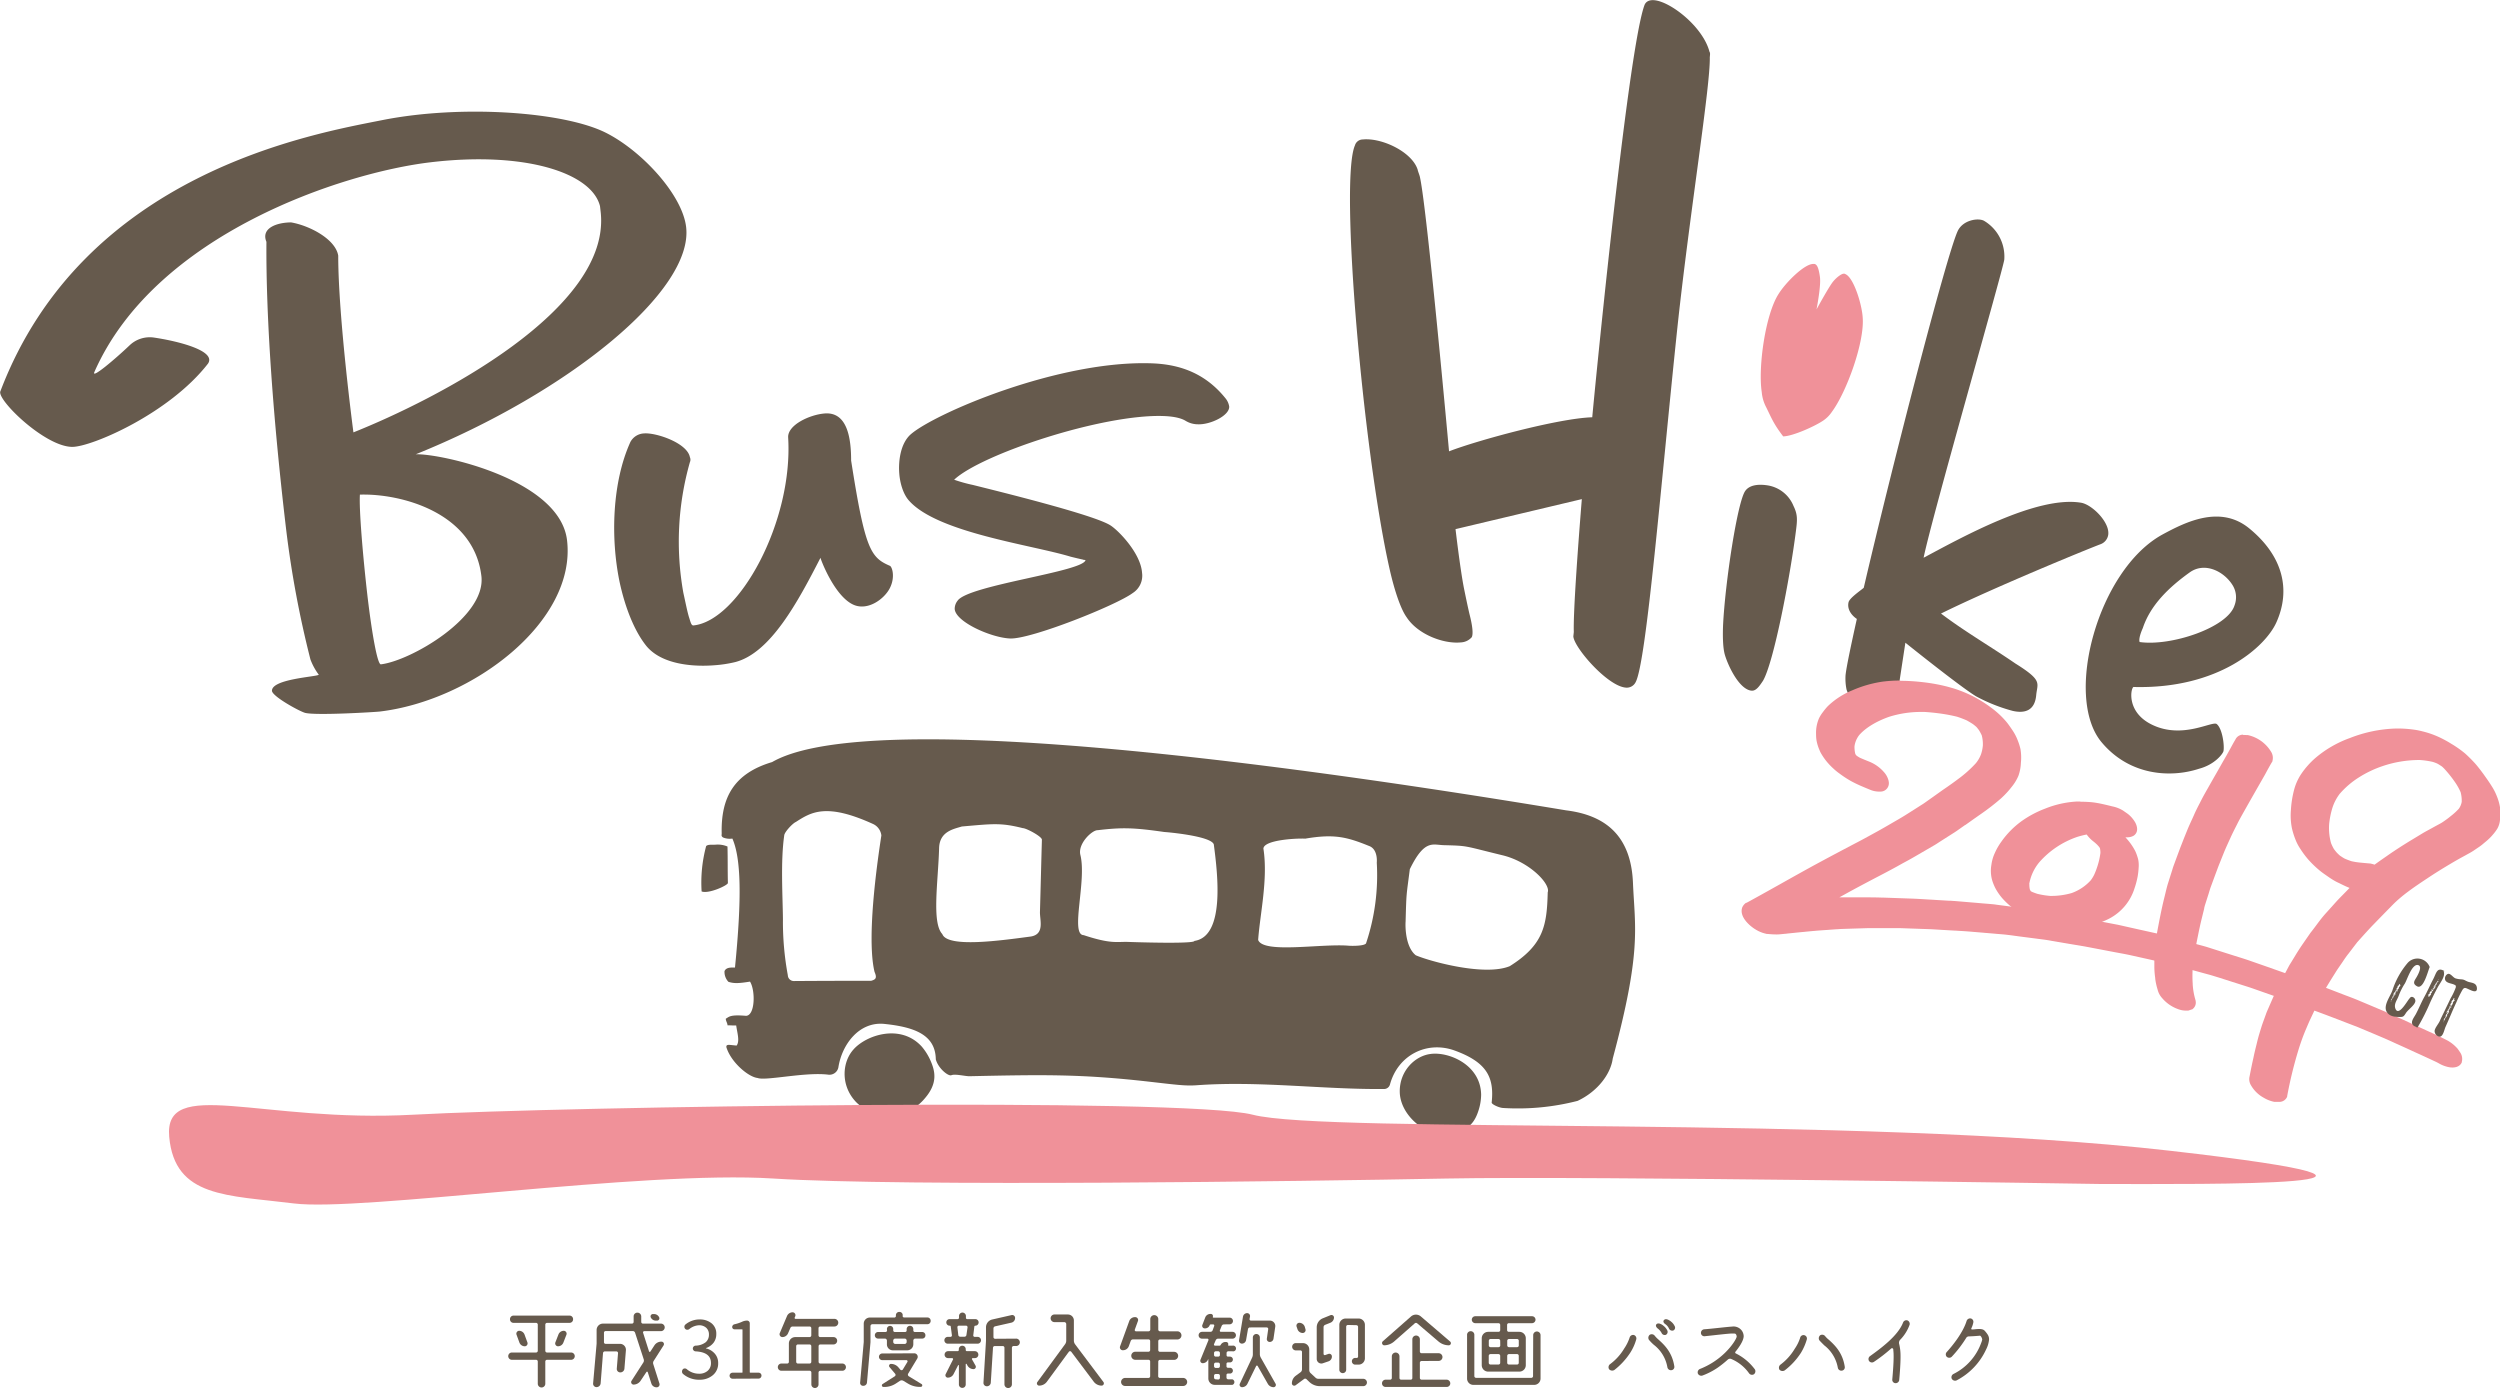 <svg xmlns="http://www.w3.org/2000/svg" viewBox="0 0 863.83 479.63"><defs><style>.cls-1{fill:#665a4d;}.cls-2{fill:#f09199;}</style></defs><title>アセット 2</title><g id="レイヤー_2" data-name="レイヤー 2"><g id="レイヤー_1-2" data-name="レイヤー 1"><path class="cls-1" d="M541.13,280c-128.76-21.37-245.31-33.4-274.34-16.68-13.19,3.94-17.72,12.21-17.42,24.7,0,.6-.24.8.42,1.33a5.94,5.94,0,0,0,3.27.4c3,6.84,3.3,20.39.9,44.57-1.19,0-3-.18-3.62,1.23a5,5,0,0,0,1.35,3.7c2,.64,3.71.53,7.46-.07,1.9,3,1.81,11.71-1.37,11.82-5.48-.46-5.78.29-7,1,0,.81.58,1.48.6,2.28,1.17,0,1.81.08,3,.06.34,2.51,1.3,5.41.14,6.94-2.36-.21-3-.42-3.46,0l-.11.44c1.51,5.24,7.61,10.43,10.84,10.76,2.71,1.07,16.49-2.14,24.39-1.15a3.14,3.14,0,0,0,3.51-2.53c1.19-7.78,7.1-15.91,15.92-15,10.43,1.08,17.62,3.78,17.74,12.24.86,3.16,4.34,5.94,5.4,5.48,1.24-.53,4.86.38,6.21.35,25-.53,38.37-.82,62.14,1.89,9.32,1.06,12.45,1.51,16.37,1.23,21.83-1.57,43.47,1.49,64.81,1.3a2.12,2.12,0,0,0,2-1.57c2.79-10.24,12.85-15.19,22.37-11.72,11.38,4.14,13.66,9.52,12.77,18,0,.52,2.32,1.71,3.87,1.84a82.76,82.76,0,0,0,25.81-2.45c6.92-3.24,11.43-9.28,12.15-14.61,10-37.18,7.69-44.93,7-60.53C563.64,288.61,554.56,281.66,541.13,280ZM302.19,335.84c.92,2.12.38,2.61-1.16,3.05q-13.35,0-26.7.09a2.07,2.07,0,0,1-2.11-2,101.59,101.59,0,0,1-1.69-19.47c-.09-8.13-.83-19.94.44-28.79,0-1.13,2.9-4.23,4-4.69,5.27-3.38,10.47-6.73,26.8.73a5,5,0,0,1,2.77,3.91C300.88,312.5,300.36,328.41,302.19,335.84Zm57.15-20.79c-.08,2.87,1.7,7.71-3.11,8.54-10.48,1.4-28.85,4-30.63-.84-3.72-3.93-1.42-18.24-1.11-29.72.16-5.75,5-6.57,7.87-7.45,10.93-.95,13.44-1.33,21.06.57,1.18,0,6.63,2.89,6.59,4C359.75,299.29,359.6,305.92,359.34,315.05Zm53.36,10.07c-.05,1.13-21.83.39-23,.34-3.82-.11-5.76.8-15.26-2.34-4.78-.13,1.16-18.8-1.16-27.81-.85-3.85,4.07-8.51,6-8.45,8.43-1,12.44-.9,23,.62,1.18.06,16.25,1.4,17.13,4.3C420.8,302.31,423.27,323.53,412.7,325.12Zm59.37.66c-.09,1.12-4.83,1.09-6,1-9.42-.82-29.55,2.84-31.34-2,.66-9.11,3.45-21,1.82-31.56.14-3,11.36-3.61,14.46-3.44,10-1.71,14.39-.57,22,2.51,2.84,1,2.81,4.71,2.71,5.82A74,74,0,0,1,472.07,325.78Zm49.6,8.06c-8.72,3.59-27.74-1.71-32.47-3.76-3.75-3-3.62-10.47-3.52-11.59.29-10.53.24-8.61,1.46-18.16,5.07-10.4,7.89-8.4,11.72-8.3,8.61.23,6.7.18,20,3.42,9.52,2.17,17,10,15.93,12.88C534.5,319.82,533.36,326.5,521.67,333.84Z"/><path class="cls-1" d="M251.51,305.1c0,.81-6.69,3.87-9.08,2.92A48.69,48.69,0,0,1,244,292.34c.72-.65,2-.38,3.37-.49a8.63,8.63,0,0,1,4,.65C251.49,297.49,251.4,300.11,251.51,305.1Z"/><path class="cls-1" d="M295.48,380.45c-5.09-5.68-4.42-13.52-.62-17.77,4.33-5,16.34-9.13,23.68-1a19.76,19.76,0,0,1,3,4.84c1.55,3.59,2.65,7.76-2.15,13.19a16.09,16.09,0,0,1-1.94,1.93C312.3,386.41,301,386.54,295.48,380.45Z"/><path class="cls-1" d="M483.66,377.24c-.09-7.22,5.28-12.4,10.64-13.06,6.22-.87,17.34,3.69,17.48,14.09a18.52,18.52,0,0,1-.87,5.33c-1.13,3.53-3,7.18-9.77,8.07a16.09,16.09,0,0,1-2.58.16C491.93,392,483.76,385,483.66,377.24Z"/><path class="cls-2" d="M725.87,409.11c36.38,0,133.09,1,23.93-11.49s-291.09-5.74-316.94-12.45c-23.45-6.08-237.47-2.87-290.13,0s-86.18-13.4-84.26,7.66,20.1,20.11,43.08,23,120.65-11.49,165.66-8.61,183.84.95,232.68,0S725.87,409.11,725.87,409.11Z"/><path class="cls-1" d="M100.6,76.85c6.34,1.1,15.32,5.74,16.27,11.49,0,21.42,5.25,61.06,5.25,61.06,28.4-11.34,89.43-42.49,85.41-76.36l-.21-1.82c-2.91-11.61-26.17-19-58.53-15.15-30,3.54-95.11,24.61-116.18,72.48-1.14,2.6,7.41-4.69,12.16-9.22a10.1,10.1,0,0,1,8.44-2.69c8.28,1.23,21.65,4.55,18.66,9C58.47,142.92,31.65,154.41,25,154.41c-9.39,0-26-16.15-24.89-19.15,28.72-75.65,108.2-89,132-93.76,27.49-5.45,62.84-2.85,77.19,4.35,12.39,6.2,26.46,21.4,27.78,32.59,2.62,22.08-40.75,57.27-93.44,78.54,8.24-.36,49.78,8.52,52.29,29.69,3.33,28.13-32.7,55.4-64.76,59.2-1.5.17-21.88,1.42-25.71.46-1.85-.46-11.49-5.74-11.49-7.66,0-4.08,15.32-4.79,16.19-5.52a20.77,20.77,0,0,1-2.9-5.31,352.29,352.29,0,0,1-8.4-45c-4.48-37.84-7-73.26-6.8-99.28C90.06,78.76,95.81,76.85,100.6,76.85Zm23.76,94.06c-.33,5,1,21.05,2.64,35.26,1.47,12.4,3.4,23.52,4.61,23.38,10.28-1.22,36.41-16.27,34.73-30.49C163.72,177,138.41,170.47,124.36,170.91Z"/><path class="cls-1" d="M254,228.78a43.4,43.4,0,0,1-7.15,1.09c-6.68.53-17.91,0-23.44-6.58-4.2-5.18-7.43-13.36-9.35-22.34-3.1-15.09-2.56-34.25,3.74-48.19a5.61,5.61,0,0,1,4.76-3c4.11-.33,14.91,3.29,15.82,8.22a2.07,2.07,0,0,1,0,1.72,100.34,100.34,0,0,0-2.26,45.14c.8,3.56,1.4,6.78,2.07,8.79.47,1.52.72,2.53,1.41,2.48,15.72-1.6,34.53-35.82,32.73-65-.17-4.29,7.47-7.83,12.61-8.24,7.87-.62,9.15,8.6,9.15,16.26,4.79,30.64,6.7,33.51,13.4,36.38.75.32,1.92,3.83,0,7.66S299.89,211.1,295,209c-6.71-2.87-11.6-16.13-11.49-16.28C275.68,208,266.21,225.65,254,228.78Z"/><path class="cls-1" d="M413.93,146.61a8.23,8.23,0,0,1-4.25-1.19c-1.17-.73-3.38-1.5-7.5-1.66-21.1-.8-63.22,13.23-72.49,22a51.52,51.52,0,0,0,6.46,1.8c8.85,2.22,42.05,10.36,47.58,14,2.85,1.83,10.46,9.68,10.89,16.4a7.08,7.08,0,0,1-3.18,6.92c-5.66,4.25-35.15,16-42.36,15.74-6.52-.24-18.86-5.7-19.2-10.18a4.49,4.49,0,0,1,1-2.88c3.65-5.36,43.35-10,44.19-14-.17-.18-.52,0-.86-.2-1-.21-2.72-.62-4.25-1-13.59-4.13-45.92-8.28-55.81-19.31-2.14-2.32-3.19-6.31-3.42-9.41-.35-4.31.4-10.47,4-13.6,8.35-7.24,51.33-25.71,83.42-24.49,10.12.38,18.75,3.81,25.48,12.31a6,6,0,0,1,1.1,2.62C424.87,143.59,418.22,146.78,413.93,146.61Z"/><path class="cls-1" d="M725.92,188c-4.42,1.64-37,15-55.24,24,8.27,6.27,17.3,11.48,25.68,17.25,9.62,6,7.6,6.7,7.21,11-.46,5-3.57,6.41-8.09,5.39a57.52,57.52,0,0,1-12.61-5c-3.88-2.28-16.31-12-24.5-18.56-1.12,7.31-2.9,19.06-3.3,21.61-.57,4.09-4.78,4-6.79,3.57a13.59,13.59,0,0,1-10.24-9,18.89,18.89,0,0,1-.35-4.87c.25-2.71,1.89-10.42,3.91-19.53-1.6-1.06-3.46-3.16-2.87-5.75.33-1.43,3.83-3.83,5.25-5,9.94-42.66,28.48-114.41,32.41-123.15,1.78-4,7.2-4.75,9.15-3.67a14.35,14.35,0,0,1,7,13.43c-.42,3.43-25.25,89.81-27.87,103,13-6.92,39.21-21.6,54.48-19,3.72.67,9.77,6.62,9.33,10.92A4.12,4.12,0,0,1,725.92,188Z"/><path class="cls-1" d="M777.19,182.58c11.6,9.49,14.49,21.16,9.34,32.54-3.79,8.37-19.91,23-49.2,22.26-.9-.48-3.19,8.57,6.43,13.11,10.51,5,20.71-1.52,22.2-.3,2,1.66,2.71,7.63,2.31,9.38-.19.84-2.92,4.6-8.45,6.06-9.57,3.15-23.87,2.55-33.67-9.18-13.13-15.73-1.2-59.69,21.13-71.8C755.35,180.28,767.23,174.42,777.19,182.58Zm-37.87,39.26c10.67,1.56,30.31-4.92,32.77-12.63a7.9,7.9,0,0,0-.74-7.14c-2.94-4.64-9.52-8-14.72-4.3-7.3,5.23-13.58,11.34-16.21,19.23C738.7,220.85,739.32,221.84,739.32,221.84Z"/><path class="cls-1" d="M568.14,2c.45-1.47,1.73-2.1,3.54-1.92,5.74.58,16.76,9.25,19,17.8.26.4.22.78.11,1.9.23,9.87-6.92,53.83-11.09,92.4-5.71,54-10.75,116.29-14.51,123.48a3.42,3.42,0,0,1-3.55,1.92c-6.34-.64-17.81-13.9-18-17.71l.16-1.5c-.23-6.84,1.49-30.14,2.77-45.91l-43.64,10.37s1.62,13.95,2.94,20.56c.64,3.13,1.29,6.27,1.86,8.7,1.08,4.15,1.36,7,.81,8.08a5.29,5.29,0,0,1-3.78,1.8c-5.89.59-14.83-2.7-18.73-8.7-1.92-2.65-4.15-8.84-6-17.18-9-40.3-17.23-133.58-11.86-145.84a2.83,2.83,0,0,1,2.74-2.06c6.54-.65,17,4.27,18.95,10.47,0,.35.76,2.11.83,2.82,2.47,11.47,10,94.47,10,94.47,9.7-3.77,37.82-11.42,49.49-11.77C550.12,144.13,562.19,18.76,568.14,2Z"/><path class="cls-1" d="M609.16,235.25c-1.19,1.78-2.38,3.55-3.95,3.4-4.27-.41-8.14-8.66-9.24-12.49-.65-2.37-.74-6-.6-10,.71-14.85,5-43,7.71-46.58,1.81-2.49,5.76-2.18,7.79-1.85a11.61,11.61,0,0,1,8.85,7.11c1.53,3.09,1.29,5,.81,8.79C618.48,199.75,612.85,229,609.16,235.25Z"/><path class="cls-2" d="M643.61,109.56c-.32-4.54-3-13.21-5.75-14.74-.39-.21-.59-.32-.9-.24-.8.07-2.78,1.52-4.06,3.38s-3.68,6.12-5.23,8.94c.73-3.88,1.5-8.9,1.17-11.25s-.76-3.81-1.44-4.24c-.23-.22-.46-.22-.91-.21-3.15.07-9.54,6.5-11.94,10.38-4.57,7.08-7.12,25.36-5.81,33.89a13.69,13.69,0,0,0,1.57,5.32c1.83,3.72,2.54,5.69,5.84,10,3.38-.07,11.18-3.61,13.91-5.52a11.11,11.11,0,0,0,2.94-3C638.12,135.33,644.37,118,643.61,109.56Z"/><path class="cls-2" d="M847.33,368.58a7.07,7.07,0,0,1-1-.08,11,11,0,0,1-3.6-1.39l-.74-.38q-3.36-1.58-6.77-3.12l-2.79-1.28-4-1.8-1.89-.86c-1-.47-2.06-.94-3.11-1.38L815,354.73c-.49-.21-1-.4-1.5-.58l-5.88-2.26c-4.32-1.67-8.76-3.29-13-4.86l-2.31-.85c-3.32-1.21-6.71-2.41-10-3.56l-4.37-1.54c-.39-.14-.79-.26-1.18-.39L764,336.63l-12.28-3.35c-1.38-.37-2.8-.69-4.18-1l-11-2.45c-1.42-.32-2.88-.59-4.29-.85l-1.9-.35L721.59,327c-1.64-.31-3.3-.59-5-.86l-2.47-.41-5.27-.9-.62-.12c-.44-.08-.89-.16-1.33-.21l-9.18-1.2-1.39-.18c-1.48-.2-3-.41-4.52-.54l-10.48-.89c-2-.16-3.92-.28-5.83-.39l-8.25-.49-10.8-.38c-1.23,0-2.46,0-3.69,0H651l-3.86,0h-1.61l-8.78.27c-.69,0-1.36.07-2,.12l-5.53.4c-1.79.13-3.61.3-5.36.47l-2,.19-2.43.25-1.59.16-1.2.13-.7.07c-.64.06-1.31.13-2,.14h-.3c-1.07,0-2.14-.09-3.13-.17a10.94,10.94,0,0,1-3.63-1.4,12.61,12.61,0,0,1-3.22-2.66c-1.29-1.55-1.76-3-1.41-4.21a1.36,1.36,0,0,1,.19-.46,3.2,3.2,0,0,1,1-1.12l.26-.13.37-.19,2.44-1.34c3-1.63,5.91-3.28,8.86-4.94,4.57-2.56,9.3-5.21,14-7.74,3.82-2.06,8-4.24,13-6.89,1.46-.77,2.9-1.56,4.33-2.35.72-.4,1.44-.8,2.17-1.19,1.52-.84,3-1.72,4.51-2.57l1.5-.87c1.42-.83,2.9-1.68,4.29-2.57l4-2.55.67-.43c.44-.27.89-.55,1.31-.85l6.24-4.42c.48-.35,1-.69,1.47-1,1.25-.88,2.55-1.79,3.77-2.72A41.44,41.44,0,0,0,683,264a11.15,11.15,0,0,0,1.82-3.08,13.71,13.71,0,0,0,.7-3.29,12.26,12.26,0,0,0-.42-3.71,16.05,16.05,0,0,0-1-1.95c-.31-.41-.67-.85-1.05-1.27s-.71-.59-1.11-.89c-.73-.47-1.49-.93-2.25-1.34a35.91,35.91,0,0,0-3.39-1.27,52.9,52.9,0,0,0-5.53-1.07c-1.92-.28-3.88-.48-5.81-.6h-1.29a37.24,37.24,0,0,0-5.47.37,36.72,36.72,0,0,0-5.81,1.31A25.32,25.32,0,0,0,642,253.64a9.47,9.47,0,0,0-1.14,2,8.51,8.51,0,0,0-.59,2.19,10.66,10.66,0,0,0,.29,2.79c.07.16.2.39.33.63l0,0,.49.39c.32.2.7.42,1.09.63,1,.44,2,.87,3.09,1.29a12.79,12.79,0,0,1,5,3.55,6.26,6.26,0,0,1,1.5,2.88,2.42,2.42,0,0,1-2.29,2.87l-.52,0a7.43,7.43,0,0,1-2.89-.59c-.9-.36-1.81-.74-2.71-1.12a44,44,0,0,1-4-1.91,39.21,39.21,0,0,1-3.83-2.51,18.26,18.26,0,0,1-1.86-1.5l-.16-.16a21.78,21.78,0,0,1-2.72-2.89,20.85,20.85,0,0,1-1.53-2.3,8.89,8.89,0,0,1-.46-.93,15,15,0,0,1-1-3.3,12.46,12.46,0,0,1-.15-2,12.17,12.17,0,0,1,1-5.28,12.93,12.93,0,0,1,1.23-2l.13-.16a20.26,20.26,0,0,1,1.62-1.91,25.93,25.93,0,0,1,8.28-5.35A40.27,40.27,0,0,1,650.55,236a45.31,45.31,0,0,1,6-.38c1.9,0,3.89.1,6.06.3s4.34.5,6.36.89a52.63,52.63,0,0,1,6.12,1.52,42.59,42.59,0,0,1,6.81,2.85,44.92,44.92,0,0,1,5.54,3.51,28.93,28.93,0,0,1,4.85,4.38,18.52,18.52,0,0,1,1.38,1.72l.3.42a29.2,29.2,0,0,1,1.64,2.51,17.06,17.06,0,0,1,1,2.23,18.62,18.62,0,0,1,.9,2.87,16.92,16.92,0,0,1,.13,4.63,14.27,14.27,0,0,1-.83,4.33,14.67,14.67,0,0,1-2.18,3.6,29.59,29.59,0,0,1-3.62,3.92c-1.1,1-2.25,1.91-3.41,2.8-1.43,1.1-2.94,2.17-4.41,3.2l-7.6,5.39c-.41.28-.83.55-1.26.82l-.55.35-4.48,2.88q-.6.41-1.23.78l-7.06,4.1c-1.31.76-2.68,1.49-4,2.21-.6.32-1.19.63-1.78,1q-2.62,1.43-5.28,2.82c-4.44,2.32-8.13,4.25-11.89,6.32l-4.67,2.58,2.8-.09c.91,0,1.82,0,2.74,0l3.09,0,2.86,0c1.65,0,3.36,0,5.05.08l10.1.35c2.14.07,4.32.21,6.43.33l7.43.45,1.36.08,13.18,1.12c.5,0,1,.12,1.52.19l.7.1,10.59,1.38c1.54.2,3.08.46,4.58.72l10.86,1.87c1.45.24,2.89.53,4.33.81l1.9.37,8.73,1.66,1.42.32.66.15,10.53,2.35.67.15c.47.09.95.19,1.41.32l14.07,3.84c.81.21,1.63.43,2.42.68l8.93,2.85,1.59.5c1.37.42,2.78.86,4.15,1.35l9.65,3.42c3.94,1.39,7.93,2.86,11.78,4.27l3,1.12c1.5.54,3,1.12,4.47,1.7l1.65.64,1.95.74c1.54.58,3.13,1.18,4.66,1.82l8.39,3.54c.66.28,1.32.58,2,.88l1.22.56,3.9,1.76,4.3,2,3.65,1.68c2.44,1.12,5,2.27,7.36,3.53a12.84,12.84,0,0,1,3.24,2.68l1,1.42a3.52,3.52,0,0,1,.43,2.79A2.76,2.76,0,0,1,847.33,368.58Z"/><path class="cls-2" d="M656.55,236.16c2,0,4,.11,6,.3s4.21.48,6.3.88a53.79,53.79,0,0,1,6.07,1.5,41.38,41.38,0,0,1,6.73,2.83,43.39,43.39,0,0,1,5.47,3.47,28.34,28.34,0,0,1,4.78,4.3,17.61,17.61,0,0,1,1.34,1.68,29.3,29.3,0,0,1,1.91,2.88,16.12,16.12,0,0,1,1,2.16,18,18,0,0,1,.88,2.79,17.07,17.07,0,0,1,.12,4.51,13.81,13.81,0,0,1-.79,4.17,14.26,14.26,0,0,1-2.11,3.48,30.67,30.67,0,0,1-3.56,3.86q-1.63,1.42-3.38,2.78c-1.84,1.41-3.79,2.75-5.7,4.1l-3.26,2.31-3,2.16c-.57.4-1.19.77-1.79,1.16l-4,2.56c-.56.36-1.11.74-1.7,1.08l-7.06,4.1c-1.88,1.1-3.85,2.12-5.78,3.17q-2.61,1.42-5.27,2.81c-4,2.09-8,4.18-11.91,6.34q-3.24,1.77-6.47,3.57l4.86-.15c.91,0,1.82,0,2.73,0l4.08,0c2.3,0,4.6,0,6.9.1l10.1.35c2.63.09,5.27.27,7.9.42l5.41.32,1.89.12,9.8.83,3.37.29c.74.06,1.48.19,2.21.28l10.59,1.38c1.85.24,3.69.58,5.54.9l9.87,1.69c2.08.35,4.15.78,6.23,1.18l8.73,1.67c.69.13,1.38.3,2.07.46l5.26,1.17,5.26,1.18c.68.15,1.38.28,2.06.46l8.44,2.3,4.84,1.33c1.06.29,2.15.56,3.19.89l8.93,2.84c1.91.61,3.84,1.18,5.72,1.85l9.66,3.42c5,1.75,9.87,3.58,14.8,5.38,2.05.76,4.07,1.56,6.11,2.34,2.2.85,4.43,1.65,6.6,2.56l8.38,3.54c1,.41,1.94.87,2.91,1.31L830,353.4c2.18,1,4.35,2,6.53,3,2.94,1.35,5.92,2.68,8.75,4.17a12.11,12.11,0,0,1,3.1,2.57l.94,1.37a3,3,0,0,1,.36,2.37,2.29,2.29,0,0,1-2.33,1.2,6,6,0,0,1-.93-.08,10.44,10.44,0,0,1-3.41-1.32l-.78-.4c-3.17-1.49-6.38-2.94-9.57-4.41l-4.58-2.08c-1.46-.65-2.91-1.34-4.4-2l-8.45-3.56c-.71-.3-1.45-.56-2.17-.84l-5.22-2c-5.09-2-10.23-3.83-15.37-5.71-4.77-1.74-9.58-3.41-14.38-5.1-.55-.2-1.11-.36-1.67-.54l-4.9-1.56-7.38-2.36-2.11-.57-10.19-2.78c-1.79-.49-3.61-.86-5.42-1.27l-9.77-2.18c-1.43-.32-2.88-.59-4.33-.85l-1.88-.35-8.74-1.67c-2.46-.47-4.95-.85-7.43-1.27L709,324.3c-.66-.11-1.32-.25-2-.33l-9.19-1.2c-2-.25-4-.55-5.93-.72l-10.48-.89c-2-.16-3.93-.28-5.9-.39l-8.19-.49-10.82-.38c-1.84-.06-3.67,0-5.51-.06l-3.86,0-1.27,0h-.36l-8.78.27c-.77,0-1.52.08-2.29.14l-5.3.38c-2.45.17-4.89.43-7.33.66-1.17.11-2.34.24-3.51.36-.57.06-1.14.13-1.71.18-.87.08-1.75.2-2.65.21h-.3c-1,0-2-.08-3.08-.17a10.44,10.44,0,0,1-3.41-1.32,12.11,12.11,0,0,1-3.1-2.57c-1-1.14-1.67-2.47-1.3-3.74a1,1,0,0,1,.12-.34,2.77,2.77,0,0,1,.87-1l.58-.29.86-.47,1.58-.87c7.64-4.21,15.16-8.54,22.88-12.68,4.31-2.32,8.66-4.61,13-6.89,2.2-1.15,4.34-2.36,6.5-3.54,1.76-1,3.47-2,5.18-3s3.5-2,5.16-3.07l4-2.55c.66-.43,1.36-.84,2-1.29l6.24-4.42c1.75-1.25,3.55-2.47,5.25-3.76a42,42,0,0,0,6.44-5.74,12.32,12.32,0,0,0,1.91-3.24,13.73,13.73,0,0,0,.72-3.41,12.6,12.6,0,0,0-.43-3.89,16.37,16.37,0,0,0-1.07-2.08q-.53-.69-1.11-1.35c-.38-.32-.77-.64-1.18-.95-.74-.49-1.51-1-2.32-1.38a35.76,35.76,0,0,0-3.46-1.31c-1.85-.46-3.74-.81-5.62-1.09s-3.9-.48-5.85-.6h-1.32a39.1,39.1,0,0,0-5.55.37,38.13,38.13,0,0,0-5.88,1.33c-4.19,1.51-8.07,3.67-10.63,6.57a10.37,10.37,0,0,0-1.24,2.09,9.6,9.6,0,0,0-.62,2.32,11.61,11.61,0,0,0,.3,3,7.69,7.69,0,0,0,.38.76l.11.12.55.45c.38.24.76.46,1.16.68,1,.46,2.09.89,3.14,1.31a12.36,12.36,0,0,1,4.84,3.41,5.86,5.86,0,0,1,1.39,2.66,1.91,1.91,0,0,1-1.87,2.27l-.45,0a7.08,7.08,0,0,1-2.7-.55c-.9-.37-1.81-.74-2.7-1.12a43.29,43.29,0,0,1-3.94-1.89,37.73,37.73,0,0,1-3.77-2.48,17.41,17.41,0,0,1-1.81-1.45,23.28,23.28,0,0,1-2.83-3,19.79,19.79,0,0,1-1.49-2.24,7.94,7.94,0,0,1-.43-.88,14.42,14.42,0,0,1-1-3.18,12.53,12.53,0,0,1-.14-1.93,10,10,0,0,1,2.11-7,20.09,20.09,0,0,1,1.7-2,25.65,25.65,0,0,1,8.13-5.24,39.84,39.84,0,0,1,10.18-2.88,43.26,43.26,0,0,1,5.94-.38m0-1a46.4,46.4,0,0,0-6.07.38,40.82,40.82,0,0,0-10.44,3,26.65,26.65,0,0,0-8.45,5.46,21.06,21.06,0,0,0-1.66,2l-.12.16a12.12,12.12,0,0,0-1.29,2.08,12.64,12.64,0,0,0-1,5.49,13.53,13.53,0,0,0,.15,2.1,15.12,15.12,0,0,0,1.05,3.4,7.79,7.79,0,0,0,.47,1,22.73,22.73,0,0,0,1.57,2.38,22.4,22.4,0,0,0,2.79,3l.16.15a19,19,0,0,0,1.91,1.54,37.86,37.86,0,0,0,3.88,2.55,43.38,43.38,0,0,0,4,1.92c.78.34,1.63.69,2.73,1.14a7.94,7.94,0,0,0,3.07.62l.51,0h.08A2.89,2.89,0,0,0,652.6,270v-.08a6.86,6.86,0,0,0-1.62-3.12,13.3,13.3,0,0,0-5.22-3.68c-1.15-.46-2.11-.85-3.06-1.27-.35-.19-.7-.4-1-.61l-.4-.33c-.1-.17-.18-.34-.26-.51a10.06,10.06,0,0,1-.25-2.57,8.16,8.16,0,0,1,.55-2,8.43,8.43,0,0,1,1.09-1.85c2.21-2.49,5.73-4.65,10.19-6.26A36.38,36.38,0,0,1,663.66,246H665c1.89.12,3.83.32,5.74.59s3.83.65,5.48,1.06c1.12.36,2.23.78,3.31,1.25.72.39,1.45.83,2.18,1.3.37.28.72.57,1.05.85s.66.77,1,1.19a16.33,16.33,0,0,1,1,1.85,12,12,0,0,1,.38,3.49,12.48,12.48,0,0,1-.67,3.14,10.93,10.93,0,0,1-1.75,3,41.32,41.32,0,0,1-6.27,5.57c-1.21.93-2.51,1.83-3.76,2.71l-1.46,1-3,2.14-3.22,2.28c-.4.29-.83.56-1.29.84l-.67.43-4,2.54c-1.38.89-2.85,1.74-4.27,2.56l-.85.49-.65.38c-1.46.85-3,1.74-4.5,2.57l-2.15,1.18c-1.42.78-2.88,1.59-4.34,2.35-5.06,2.65-9.2,4.84-13,6.89-4.72,2.54-9.44,5.19-14,7.75-2.9,1.62-5.9,3.31-8.87,4.94l-1.58.87-.86.47a3.84,3.84,0,0,1-.35.18l-.2.1-.07,0-.06,0a3.78,3.78,0,0,0-1.16,1.3,2,2,0,0,0-.23.59c-.38,1.41.13,3,1.51,4.62a13.49,13.49,0,0,0,3.35,2.79,11.5,11.5,0,0,0,3.74,1.44h.1c1,.09,2.09.18,3.17.18H614c.7,0,1.38-.08,2-.15l.69-.07c.4,0,.8-.08,1.2-.12l.51-.05,1.13-.12,2.37-.24,2-.19c1.75-.17,3.57-.35,5.35-.47l5.31-.38.21,0c.7-.05,1.36-.1,2-.12l8.77-.27h1.59l2.36,0h3.32c1.2,0,2.45,0,3.67,0l3.63.13,7.19.25,5.18.31,3,.17h.13c1.88.11,3.82.23,5.73.39l5.22.44,5.26.45c1.5.12,3,.33,4.5.53l1.39.19,5.27.68,3.92.51,1.29.21.64.12,2.63.45,2.63.45,2.49.42c1.62.26,3.29.54,4.93.85l8.73,1.67,1.87.35c1.43.26,2.89.53,4.31.85l4.94,1.1,4.83,1.08,1.22.27c1.37.3,2.79.61,4.16,1l5.24,1.43,4.94,1.35,1.14.31,1,.27,3.25,1,4.09,1.31,2.46.78,2.45.78.48.15,1.16.38,4.38,1.54c3.28,1.15,6.67,2.35,10,3.56l2.3.84c4.29,1.57,8.73,3.2,13.05,4.86l3.08,1.19,2.14.82.68.26c.49.18,1,.37,1.46.57l5.93,2.49,2.52,1.07c1.05.44,2.1.92,3.12,1.38l1.26.58.47.21c1.37.62,2.74,1.23,4.1,1.86l2.83,1.3c2.22,1,4.5,2.06,6.74,3.11l.7.36a11.24,11.24,0,0,0,3.72,1.43,6.72,6.72,0,0,0,1.12.1c2.16,0,3-1.13,3.25-1.8l0-.07,0-.06a4,4,0,0,0-.47-3.14v0l0,0-.48-.72-.46-.66,0,0,0,0a13.32,13.32,0,0,0-3.35-2.78h0c-2.4-1.27-4.93-2.43-7.38-3.54l-1.43-.66-2.19-1-4.34-2-3-1.33-1.22-.56-.94-.42c-.65-.3-1.31-.61-2-.89l-4.06-1.72-4.33-1.82c-1.54-.65-3.14-1.25-4.69-1.83l-1.93-.74-1.65-.64c-1.46-.57-3-1.15-4.48-1.7L799,339.68c-3.82-1.4-7.76-2.85-11.67-4.23l-3.93-1.39-5.73-2c-1.37-.49-2.78-.93-4.15-1.36l-1.6-.5-2.93-.93-6-1.91c-.8-.26-1.63-.48-2.44-.7l-.79-.21-2-.54-2.85-.78-8.44-2.3c-.48-.13-1-.24-1.45-.34l-.65-.14-4.17-.93-1.1-.24L733.85,320l-.64-.15-1.45-.32-4.2-.8-4.54-.87-1.9-.36c-1.42-.28-2.88-.57-4.34-.82l-5.73-1L706.9,315l-1-.17c-1.5-.26-3-.53-4.61-.73l-10.58-1.38-.7-.09c-.51-.08-1-.15-1.55-.2l-1.89-.16-1.49-.12-2.28-.2-7.51-.63c-.46,0-.93-.07-1.39-.09l-.53,0-4-.24-1.39-.09-1.48-.08c-2.11-.13-4.29-.27-6.44-.34l-9.65-.34H650c-1.69-.06-3.4-.07-5-.08l-1.88,0h-1l-3.07,0c-1,0-1.93,0-2.76,0l-.73,0,2.86-1.58c3.75-2.06,7.44-4,11.88-6.32,1.82-.95,3.6-1.9,5.29-2.83l1.78-1c1.33-.71,2.7-1.45,4-2.21l7.06-4.1c.44-.25.85-.52,1.24-.78l.5-.33,3.14-2,.85-.54.55-.35c.42-.27.86-.54,1.28-.83l3-2.11.07,0,3.14-2.23.12-.08,1.32-.93c1.46-1,3-2.1,4.41-3.2,1.17-.91,2.32-1.85,3.43-2.82a31.52,31.52,0,0,0,3.68-4,15.76,15.76,0,0,0,2.26-3.73,14.83,14.83,0,0,0,.86-4.48,17.57,17.57,0,0,0-.14-4.77,19.27,19.27,0,0,0-.91-2.91,17,17,0,0,0-1.08-2.34c-.49-.88-1.09-1.73-1.66-2.55l-.3-.42a19.34,19.34,0,0,0-1.41-1.77,30.4,30.4,0,0,0-4.94-4.45,45.12,45.12,0,0,0-5.6-3.54,43.12,43.12,0,0,0-6.89-2.89,55.8,55.8,0,0,0-6.18-1.54c-2-.38-4.19-.68-6.4-.89s-4.19-.3-6.11-.3Z"/><path class="cls-2" d="M716.14,319.89h-.71c-1.29-.05-2.59-.09-3.87-.25a38.23,38.23,0,0,1-6.79-1.58,24.57,24.57,0,0,1-2.52-1,33.57,33.57,0,0,1-3.69-1.87,27.13,27.13,0,0,1-6.41-5.28,19.6,19.6,0,0,1-2.16-3.1,17,17,0,0,1-1.2-3,11.7,11.7,0,0,1-.23-5,13.93,13.93,0,0,1,1.18-4,21.11,21.11,0,0,1,2.15-3.72,30.34,30.34,0,0,1,6.73-6.87,35.44,35.44,0,0,1,8.18-4.39,34.16,34.16,0,0,1,10.86-2.42l1.15,0c.85,0,1.79,0,3,.1a23.38,23.38,0,0,1,2.62.31l.52.09c1.37.26,2.73.6,4.05.92l.72.17a11,11,0,0,1,3.56,1.38l1.72,1.2a10,10,0,0,1,2.49,2.93c.85,1.69.68,3.08-.44,3.82a3.85,3.85,0,0,1-2,.51h0a5.31,5.31,0,0,1-1-.11l-1.21-.3.63.62a20.62,20.62,0,0,1,1.84,2,18.37,18.37,0,0,1,2.06,3.18,15.56,15.56,0,0,1,.78,2.1,7.29,7.29,0,0,1,.26,1,10.15,10.15,0,0,1,.09,2.21,23,23,0,0,1-.32,2.94,27,27,0,0,1-1.07,4.11,17.88,17.88,0,0,1-1.64,3.75,18.13,18.13,0,0,1-6.83,6.49,26.22,26.22,0,0,1-5.32,2.06,26.8,26.8,0,0,1-5,.85C717.5,319.86,716.8,319.89,716.14,319.89Zm5.1-32.13a30.2,30.2,0,0,0-3.64.9,31.12,31.12,0,0,0-13.35,8.91,16.57,16.57,0,0,0-3.6,7.84,7.71,7.71,0,0,0,.2,2c.09.18.22.45.37.71l.08.08.09.07.53.3c.56.23,1.22.47,1.91.7a28.54,28.54,0,0,0,4.58.73h.25A26.18,26.18,0,0,0,716,309a16.81,16.81,0,0,0,6.78-4.56,12.81,12.81,0,0,0,1.22-2,22.58,22.58,0,0,0,1-2.61,25,25,0,0,0,1.2-5.11,8,8,0,0,0-.17-1.77l-.28-.53c-.24-.28-.54-.62-.85-.94a18.78,18.78,0,0,0-1.54-1.33A10.45,10.45,0,0,1,721.24,287.76Z"/><path class="cls-2" d="M718.81,277.91c1,0,1.94,0,2.91.1a22.23,22.23,0,0,1,2.57.3l.52.1c1.59.3,3.16.7,4.74,1.08a10.49,10.49,0,0,1,3.42,1.32l1.69,1.18a9.29,9.29,0,0,1,2.34,2.76c.52,1,.86,2.41-.28,3.17a3.38,3.38,0,0,1-1.68.42,5.08,5.08,0,0,1-.93-.1c-1-.24-2-.49-3-.71.66.62,1.3,1.25,1.94,1.88a19.4,19.4,0,0,1,1.79,2,18.54,18.54,0,0,1,2,3.09,14.78,14.78,0,0,1,.75,2,5.62,5.62,0,0,1,.24,1,8.62,8.62,0,0,1,.09,2.09,23.26,23.26,0,0,1-.31,2.88,26.83,26.83,0,0,1-1,4,17.37,17.37,0,0,1-1.6,3.65,17.58,17.58,0,0,1-6.63,6.32,26.73,26.73,0,0,1-10.13,2.85c-.69.05-1.39.09-2.1.09h-.69c-1.27-.05-2.55-.09-3.83-.25a37.15,37.15,0,0,1-6.69-1.56,21.1,21.1,0,0,1-2.48-.94,32.49,32.49,0,0,1-3.63-1.84,26.83,26.83,0,0,1-6.29-5.17,19.35,19.35,0,0,1-2.1-3,15,15,0,0,1-1.16-2.87,11.25,11.25,0,0,1-.21-4.82A13.34,13.34,0,0,1,690.2,295a20.71,20.71,0,0,1,2.1-3.63,29.73,29.73,0,0,1,6.61-6.75,34.55,34.55,0,0,1,8.07-4.33,33.66,33.66,0,0,1,10.7-2.39l1.13,0m-10.16,32.6a26.27,26.27,0,0,0,7.51-1.07,17.39,17.39,0,0,0,7-4.71,13.16,13.16,0,0,0,1.3-2.09,26.47,26.47,0,0,0,1.06-2.67,25.36,25.36,0,0,0,1.21-5.22,8,8,0,0,0-.19-2c-.1-.2-.2-.41-.32-.61-.29-.35-.59-.7-.91-1-.51-.47-1-.94-1.61-1.38a9.39,9.39,0,0,1-2.22-2.53,30.78,30.78,0,0,0-4,1,31.57,31.57,0,0,0-13.59,9.07,17.1,17.1,0,0,0-3.72,8.09,8.69,8.69,0,0,0,.21,2.2c.13.28.27.56.43.84l.13.15.16.14.59.34c.65.28,1.33.52,2,.74a28.83,28.83,0,0,0,4.69.76h.28m10.16-33.6-1.17,0a34.2,34.2,0,0,0-11,2.46,35.71,35.71,0,0,0-8.3,4.45,30.09,30.09,0,0,0-6.84,7,20.9,20.9,0,0,0-2.2,3.81,14,14,0,0,0-1.22,4.16,12.07,12.07,0,0,0,.24,5.24,16.6,16.6,0,0,0,1.25,3.05,19.91,19.91,0,0,0,2.21,3.18,27.22,27.22,0,0,0,6.53,5.38,34.25,34.25,0,0,0,3.72,1.9,24.83,24.83,0,0,0,2.6,1,37.52,37.52,0,0,0,6.88,1.6c1.31.17,2.62.21,3.89.26h.75c.67,0,1.39,0,2.18-.09a27.09,27.09,0,0,0,5.09-.87,26.49,26.49,0,0,0,5.43-2.1,17.77,17.77,0,0,0,8.71-10.52,28.89,28.89,0,0,0,1.09-4.18,28.22,28.22,0,0,0,.32-3,10.06,10.06,0,0,0-.1-2.34,6.9,6.9,0,0,0-.27-1.09,15.77,15.77,0,0,0-.81-2.17,19.51,19.51,0,0,0-2.11-3.26,17.28,17.28,0,0,0-1.3-1.5,5.29,5.29,0,0,0,.67,0,4.43,4.43,0,0,0,2.17-.55l0,0,0,0c1.36-.9,1.59-2.52.63-4.45a10.26,10.26,0,0,0-2.61-3.08l0,0,0,0-1.33-.93-.36-.25,0,0,0,0a11.45,11.45,0,0,0-3.74-1.44l-.66-.17c-1.33-.32-2.71-.65-4.1-.92l-.53-.09a23.9,23.9,0,0,0-2.68-.32c-1.16-.07-2.1-.1-3-.1Zm-17.66,28.51a16.11,16.11,0,0,1,3.51-7.56,30.59,30.59,0,0,1,13.13-8.74,29.73,29.73,0,0,1,3.22-.81,11.24,11.24,0,0,0,2.07,2.2,18.31,18.31,0,0,1,1.53,1.31c.3.32.56.61.79.9l.2.37a7.5,7.5,0,0,1,.15,1.6,24.85,24.85,0,0,1-1.17,5,23.36,23.36,0,0,1-1,2.55,12,12,0,0,1-1.17,1.9,16.46,16.46,0,0,1-6.56,4.39,25.29,25.29,0,0,1-7.19,1h-.24a28.63,28.63,0,0,1-4.45-.72c-.65-.21-1.27-.44-1.85-.68l-.45-.26,0,0h0c-.11-.2-.21-.4-.31-.6a7.69,7.69,0,0,1-.16-1.79Z"/><path class="cls-2" d="M755.41,348.72a7.46,7.46,0,0,1-2.89-.58,12.39,12.39,0,0,1-5-3.56A6.29,6.29,0,0,1,746,341.7a20.09,20.09,0,0,1-.79-3.58l0-.21a29.11,29.11,0,0,1-.29-3.52c0-.87-.07-1.85,0-2.84,0-.33,0-.66,0-1a26.51,26.51,0,0,1,.18-2.94l.14-1.05c.2-1.54.4-3.14.69-4.7.69-3.67,1.43-7.58,2.37-11.37l.33-1.38c.32-1.35.65-2.73,1.08-4.08l1.24-3.88.19-.6c.13-.44.27-.89.43-1.32l2.31-6.23c.47-1.3,1-2.59,1.51-3.85.26-.63.52-1.27.77-1.9.52-1.31,1.12-2.61,1.7-3.87.23-.49.46-1,.68-1.49.62-1.38,1.33-2.76,2-4.09l.6-1.18c.68-1.33,1.43-2.65,2.16-3.92l.75-1.32c.65-1.17,1.32-2.32,2-3.48l.8-1.39,1.68-2.95,1.25-2.22c.44-.77.87-1.55,1.29-2.32.59-1.07,1.17-2.13,1.78-3.18a2.44,2.44,0,0,1,2.16-1.42l1.56.06A12,12,0,0,1,784.4,260a3.5,3.5,0,0,1,.4,2.73v.06l0,.06c-.68,1.17-1.34,2.36-2,3.54L781.34,269l-1.7,3c-1.31,2.29-2.62,4.58-3.91,6.88l-.45.8c-.83,1.47-1.69,3-2.46,4.5l-.22.42c-.8,1.58-1.63,3.2-2.36,4.83l-.54,1.19c-.6,1.31-1.21,2.68-1.75,4l-.68,1.68c-.52,1.27-1,2.53-1.5,3.81l-2.27,6.14c-.19.52-.35,1-.51,1.58-.08.26-.17.53-.25.8l-1.17,3.67c-.15.47-.27,1-.39,1.44l-1,4.14c-.38,1.51-.7,3.06-1,4.56l-.2,1c-.33,1.59-.62,3.18-.92,4.77l-.18,1c-.24,1.28-.4,2.6-.56,3.87l-.12,1,0,.46a41.5,41.5,0,0,0,0,5.46l0,.23a24.37,24.37,0,0,0,1,5.68,2.28,2.28,0,0,1-.89,2.44l-.07,0-1.29.43h-.54Z"/><path class="cls-2" d="M775,254.91l1.48.07a11.61,11.61,0,0,1,7.45,5.26,3,3,0,0,1,.36,2.37c-1.18,2-2.26,4.08-3.42,6.11-1.87,3.28-3.75,6.56-5.61,9.86-1,1.76-2,3.52-2.92,5.31s-1.79,3.49-2.59,5.27-1.59,3.48-2.3,5.24-1.5,3.66-2.18,5.51c-.76,2-1.51,4.09-2.27,6.14-.29.78-.51,1.6-.77,2.39l-1.17,3.67c-.17.54-.3,1.09-.43,1.63l-1,4c-.45,1.83-.82,3.69-1.21,5.54s-.75,3.84-1.1,5.76c-.3,1.61-.48,3.23-.69,4.85v0a44.5,44.5,0,0,0,0,6,25.35,25.35,0,0,0,1.05,6,1.76,1.76,0,0,1-.73,1.88l-1.14.39h-.45a6.82,6.82,0,0,1-2.69-.55,11.79,11.79,0,0,1-4.84-3.41,5.71,5.71,0,0,1-1.39-2.66,21.71,21.71,0,0,1-.82-3.77,28.81,28.81,0,0,1-.28-3.46c0-.94-.07-1.86,0-2.8,0-1.29,0-2.61.2-3.89.26-1.92.48-3.83.84-5.73.7-3.79,1.43-7.59,2.35-11.34.45-1.81.84-3.64,1.41-5.43.41-1.29.82-2.58,1.24-3.88.2-.63.38-1.27.61-1.89l2.31-6.24c.71-1.93,1.52-3.83,2.28-5.74s1.57-3.56,2.37-5.33,1.72-3.51,2.61-5.26,1.92-3.48,2.89-5.22,1.86-3.24,2.79-4.86l2.93-5.18c1-1.82,2-3.67,3.07-5.48a2,2,0,0,1,1.78-1.19m0-1h-.08a2.94,2.94,0,0,0-2.56,1.73c-.61,1-1.19,2.1-1.75,3.12-.43.77-.85,1.55-1.29,2.32L768,263.34l-1.65,2.92-.78,1.36q-1,1.75-2,3.51l-.75,1.33c-.73,1.28-1.48,2.6-2.16,3.93l-.6,1.17c-.69,1.34-1.41,2.73-2,4.13-.22.5-.45,1-.68,1.5-.58,1.26-1.18,2.56-1.7,3.87-.25.63-.51,1.26-.76,1.88-.52,1.27-1,2.58-1.53,3.88l-1.16,3.12-1.15,3.12c-.17.46-.31.91-.45,1.36-.05.19-.11.39-.18.58l-.6,1.9-.63,2c-.44,1.36-.77,2.76-1.09,4.11-.11.46-.22.92-.34,1.38-.94,3.8-1.65,7.56-2.37,11.4-.29,1.58-.5,3.18-.7,4.73l-.14,1c-.13,1-.15,2-.18,3,0,.34,0,.67,0,1,0,1,0,2,0,2.87a28.18,28.18,0,0,0,.3,3.58l0,.21a21.79,21.79,0,0,0,.8,3.67,6.75,6.75,0,0,0,1.61,3.05,12.8,12.8,0,0,0,5.24,3.69,7.86,7.86,0,0,0,3,.61h.64l.13,0,.9-.31.24-.08.16,0,.14-.11a2.78,2.78,0,0,0,1.09-2.88l0-.06,0-.06a24.11,24.11,0,0,1-1-5.55l0-.24a40.63,40.63,0,0,1,0-5.41l0-.45.11-.91c.16-1.27.33-2.58.56-3.84l.18-1c.29-1.57.59-3.19.92-4.76l.2-1c.31-1.5.63-3,1-4.55l.89-3.61.1-.38,0-.18c.12-.48.23-.94.38-1.38l1.17-3.67.24-.8c.17-.54.32-1.05.51-1.56l1.13-3.07,1.14-3.07c.46-1.25,1-2.53,1.48-3.76l.69-1.72c.54-1.34,1.16-2.7,1.75-4l.54-1.18c.72-1.61,1.55-3.23,2.35-4.8l.21-.43c.77-1.5,1.62-3,2.45-4.47l.45-.8c1.3-2.31,2.62-4.61,3.93-6.92l1.68-2.94c.48-.85,1-1.7,1.43-2.56.64-1.17,1.3-2.37,2-3.53l.07-.12,0-.13a4,4,0,0,0-.45-3.11A12.56,12.56,0,0,0,776.7,254l-.07,0h-.08l-1.34-.06H775Z"/><path class="cls-2" d="M786.08,380.27a11,11,0,0,1-3.66-1.4,10.77,10.77,0,0,1-4.22-4.14,3.49,3.49,0,0,1-.4-2.73c.48-2.51.91-4.59,1.34-6.5.33-1.44.69-2.87,1-4.31l.15-.6c.24-1,.49-2,.79-2.95l.34-1.12c.28-.92.56-1.87.89-2.8l.95-2.62.14-.41c.12-.34.23-.67.38-1l1.95-4.46c.39-.89.8-1.74,1.21-2.6.2-.4.39-.8.58-1.2,1-2.06,2.08-4.11,3.13-6.1l.71-1.32c.16-.3.34-.59.52-.87l.25-.4,1.61-2.65c.55-.9,1.14-1.87,1.8-2.83l2.95-4.34c.17-.24.36-.48.54-.72l2.2-2.87c.85-1.12,1.73-2.27,2.71-3.36l3.6-4c.69-.77,1.43-1.52,2.15-2.24l1.06-1.08,2-2-.53-.19c-1.3-.5-2.53-1.12-3.73-1.71-.76-.37-1.38-.71-1.93-1s-1.19-.74-1.74-1.13l-.57-.39c-.84-.59-1.72-1.19-2.5-1.85a35.79,35.79,0,0,1-3.83-3.71,31.08,31.08,0,0,1-2.73-3.71,14.65,14.65,0,0,1-1.55-3,25.48,25.48,0,0,1-1.23-3.91,22,22,0,0,1-.33-6.07,34.24,34.24,0,0,1,1.06-6.8,17.54,17.54,0,0,1,2.5-5.56,28.53,28.53,0,0,1,4.78-5.36,37.92,37.92,0,0,1,11.75-6.77,46.4,46.4,0,0,1,15.67-3.23H828a38.48,38.48,0,0,1,7.24.57c.58.11,1.15.24,1.72.39a30.82,30.82,0,0,1,5.2,1.76,38,38,0,0,1,4.6,2.47,36.19,36.19,0,0,1,4.5,3.33,45.91,45.91,0,0,1,3.61,3.63c1,1.11,1.84,2.29,2.59,3.3,1.12,1.53,2.12,2.91,3,4.36a18.29,18.29,0,0,1,1.59,3.09,17.3,17.3,0,0,1,1.14,3.94,18.3,18.3,0,0,1,0,4.12,6.86,6.86,0,0,1-.87,2.92,14.63,14.63,0,0,1-1.54,2.05c-.31.36-.67.77-1.07,1.16s-1,.92-1.44,1.27l-.58.49c-.41.34-.83.7-1.31,1l-2.21,1.51c-.46.31-1,.59-1.47.86l-.67.37c-.59.34-1.2.67-1.81,1-1.49.81-2.94,1.67-4.29,2.47-2.83,1.68-5.35,3.27-7.71,4.85-4.21,2.81-8.57,5.73-12,9.27q-3.33,3.39-6.64,6.8c-1.61,1.67-3.18,3.42-4.69,5.11l-.84.93-3,3.91c-.7.92-1.35,1.88-2,2.82l-.49.72-.58.85c-.5.72-1,1.46-1.46,2.2l-2.87,4.72c-.46.75-.87,1.54-1.27,2.31l-.43.81-.52,1c-.42.77-.85,1.56-1.22,2.35L798,351.72c-.4.85-.77,1.71-1.14,2.57l-.49,1.14a73.73,73.73,0,0,0-2.68,7.43,142.34,142.34,0,0,0-3.79,15.88,2.49,2.49,0,0,1-2.21,1.59h0Zm49.56-118.16a40.42,40.42,0,0,0-12.48,2.1,38.71,38.71,0,0,0-8.56,4.11,30.52,30.52,0,0,0-6.44,5.53,16.1,16.1,0,0,0-2.7,5.18,29.24,29.24,0,0,0-1.14,5.64,19.78,19.78,0,0,0,.69,6.84,15.28,15.28,0,0,0,1.1,2.17c.4.53.86,1.07,1.33,1.58.37.33.79.69,1.24,1s1.08.66,1.67,1,1.35.55,2,.78a22.73,22.73,0,0,0,2.84.47c1.19.11,2.39.23,3.59.33a12.67,12.67,0,0,1,1.77.49c1.34-1,2.76-2,4.14-3l.71-.5c2.39-1.66,5-3.36,7.78-5q2.09-1.27,4.2-2.53c.71-.42,1.44-.82,2.17-1.21.55-.3,1.1-.6,1.64-.91l2.52-1.44c.45-.26.88-.57,1.3-.87l.63-.44c.46-.32.88-.66,1.33-1l.33-.27a22.6,22.6,0,0,0,2.69-2.48A6.4,6.4,0,0,0,851.1,277a12.1,12.1,0,0,0-.42-3.54,21.26,21.26,0,0,0-1.76-3.22,43.72,43.72,0,0,0-4-5c-.37-.33-.79-.68-1.22-1s-1-.62-1.56-.91-.87-.35-1.34-.5a28.44,28.44,0,0,0-4.64-.68Z"/><path class="cls-2" d="M828,252.73a39.35,39.35,0,0,1,7.16.56c.56.11,1.13.24,1.68.39a29,29,0,0,1,5.11,1.72,38,38,0,0,1,4.55,2.44,36,36,0,0,1,4.43,3.28,43.16,43.16,0,0,1,3.57,3.59c.93,1.06,1.75,2.16,2.56,3.27,1.05,1.42,2.09,2.85,3,4.32a15.35,15.35,0,0,1,2.67,10.84,6.43,6.43,0,0,1-.8,2.72,15.53,15.53,0,0,1-1.49,2c-.33.38-.66.76-1,1.12a18.49,18.49,0,0,1-1.4,1.24c-.61.5-1.19,1-1.86,1.49s-1.47,1-2.21,1.51-1.41.82-2.11,1.21-1.19.67-1.8,1c-1.47.8-2.89,1.64-4.31,2.48-2.63,1.57-5.22,3.18-7.73,4.86-4.33,2.9-8.66,5.81-12.13,9.34q-3.33,3.39-6.64,6.81c-1.91,2-3.72,4-5.54,6.05l-3,3.94c-.89,1.16-1.68,2.37-2.49,3.56-.69,1-1.43,2-2.06,3.07l-2.87,4.72c-.62,1-1.15,2.1-1.71,3.15s-1.21,2.21-1.75,3.34c-.76,1.59-1.51,3.18-2.27,4.78-.58,1.22-1.09,2.48-1.63,3.72a69.72,69.72,0,0,0-2.7,7.49,145.26,145.26,0,0,0-3.81,15.93,2,2,0,0,1-1.79,1.18l-1.47-.06a10.58,10.58,0,0,1-3.42-1.32,10.4,10.4,0,0,1-4-3.94,3,3,0,0,1-.37-2.38c.42-2.17.85-4.35,1.35-6.51.33-1.44.68-2.88,1-4.31.29-1.18.57-2.36.93-3.52s.76-2.61,1.22-3.9c.32-.87.64-1.75.95-2.62.17-.46.31-.93.51-1.38.65-1.5,1.3-3,2-4.49.55-1.26,1.18-2.5,1.78-3.76,1.18-2.5,2.52-4.94,3.82-7.4.23-.42.51-.83.76-1.24l1.61-2.65c.57-1,1.15-1.89,1.78-2.81l3-4.34c.23-.33.5-.65.75-1l1.89-2.47c.89-1.17,1.77-2.33,2.77-3.44l3.6-4c1-1.13,2.13-2.21,3.2-3.31l2.53-2.6c-.42-.13-.85-.28-1.26-.44-1.29-.5-2.5-1.1-3.72-1.7-.64-.32-1.26-.65-1.86-1s-1.16-.72-1.71-1.1c-1-.73-2.1-1.43-3-2.23a34.36,34.36,0,0,1-3.77-3.65,31.38,31.38,0,0,1-2.69-3.65,15.49,15.49,0,0,1-1.51-2.87,26.56,26.56,0,0,1-1.2-3.84,21.64,21.64,0,0,1-.32-5.94,34.48,34.48,0,0,1,1-6.7,17.07,17.07,0,0,1,2.43-5.41,28.29,28.29,0,0,1,4.7-5.26,37.51,37.51,0,0,1,11.59-6.68,45.46,45.46,0,0,1,15.51-3.2H828m-7.31,47.17c1.62-1.25,3.34-2.43,5.05-3.61,2.5-1.74,5.1-3.42,7.76-5q2.09-1.27,4.2-2.53c1.23-.73,2.54-1.4,3.79-2.11l2.52-1.44c.7-.4,1.32-.9,2-1.34s1.14-.87,1.7-1.31a23,23,0,0,0,2.74-2.54,6.81,6.81,0,0,0,1.18-2.92,13,13,0,0,0-.42-3.74,21.73,21.73,0,0,0-1.83-3.37,45.83,45.83,0,0,0-4.07-5.09c-.41-.36-.83-.71-1.28-1.06s-1.06-.65-1.62-.95-.94-.38-1.42-.54a29.67,29.67,0,0,0-4.77-.7h-.54A41.28,41.28,0,0,0,823,263.73a40.13,40.13,0,0,0-8.69,4.17,30.92,30.92,0,0,0-6.54,5.62,17.1,17.1,0,0,0-2.8,5.36,30.43,30.43,0,0,0-1.16,5.74,20.57,20.57,0,0,0,.71,7,15.82,15.82,0,0,0,1.15,2.29,21.44,21.44,0,0,0,1.39,1.66c.42.37.85.73,1.3,1.08s1.15.7,1.75,1,1.39.57,2.12.81a22.41,22.41,0,0,0,3,.49l3.59.34a10.46,10.46,0,0,1,1.9.56M828,251.73h-.13A47,47,0,0,0,812,255a38.27,38.27,0,0,0-11.9,6.86,28.56,28.56,0,0,0-4.87,5.45,18.23,18.23,0,0,0-2.58,5.72,35.42,35.42,0,0,0-1.07,6.89,22.59,22.59,0,0,0,.34,6.21,26.48,26.48,0,0,0,1.25,4,15.92,15.92,0,0,0,1.6,3.07,31.79,31.79,0,0,0,2.78,3.76,35.78,35.78,0,0,0,3.88,3.76c.8.67,1.68,1.28,2.53,1.87l.58.4c.56.4,1.15.78,1.77,1.15s1.19.67,1.92,1c1.19.59,2.37,1.18,3.62,1.67l-1.44,1.48-1.06,1.08c-.72.73-1.46,1.48-2.16,2.26l-3.6,4c-1,1.1-1.89,2.27-2.74,3.39l-.08.11-1,1.34-.86,1.13-.22.28c-.2.25-.39.5-.56.75l-3,4.34c-.66,1-1.26,1.94-1.82,2.85l-1.61,2.65-.25.4c-.18.28-.36.58-.53.89l-.71,1.34c-1.06,2-2.16,4-3.14,6.1-.19.41-.38.81-.58,1.21-.4.84-.83,1.71-1.21,2.58l-.65,1.49-1.31,3c-.15.35-.27.7-.39,1,0,.14-.09.27-.14.41l-.43,1.19-.52,1.43c-.33.94-.62,1.89-.9,2.81-.11.38-.22.76-.34,1.14-.3,1-.55,2-.79,3l-.15.6c-.32,1.3-.7,2.81-1,4.32-.44,1.9-.87,4-1.35,6.52a4,4,0,0,0,.46,3.07,11.26,11.26,0,0,0,4.41,4.33,11.4,11.4,0,0,0,3.72,1.44h.16l.72,0,.75,0h.17a2.93,2.93,0,0,0,2.59-1.81l0-.08v-.1A143.4,143.4,0,0,1,794.12,363a72.69,72.69,0,0,1,2.66-7.38c.17-.39.34-.78.5-1.17.36-.83.73-1.7,1.13-2.53l1.16-2.46,1.1-2.31c.37-.78.8-1.57,1.22-2.34.17-.32.34-.64.52-1l.42-.8c.39-.77.8-1.56,1.25-2.3l1.25-2.05L807,336c.44-.73.95-1.46,1.44-2.17.19-.29.39-.57.59-.86l.5-.73c.62-.93,1.26-1.88,2-2.78l1.65-2.17,1.34-1.75.82-.91c1.51-1.68,3.07-3.42,4.67-5.08q3.3-3.4,6.64-6.8c3.44-3.51,7.78-6.41,12-9.21,2.35-1.57,4.86-3.15,7.68-4.83,1.57-.93,2.9-1.71,4.28-2.46.61-.33,1.22-.66,1.82-1l.66-.36c.51-.28,1-.56,1.51-.89l.88-.6,1.34-.91a16.47,16.47,0,0,0,1.34-1.06l.58-.48c.45-.36.9-.76,1.46-1.3a14.57,14.57,0,0,0,1.11-1.19,16.28,16.28,0,0,0,1.59-2.12,7.47,7.47,0,0,0,.94-3.14,19.2,19.2,0,0,0,0-4.22,18.22,18.22,0,0,0-1.18-4.06,18.49,18.49,0,0,0-1.63-3.17c-.9-1.47-1.91-2.86-3-4.4-.75-1-1.63-2.19-2.61-3.33a48.74,48.74,0,0,0-3.65-3.67A36.93,36.93,0,0,0,847,257a38.45,38.45,0,0,0-4.67-2.5,30.62,30.62,0,0,0-5.28-1.79c-.56-.15-1.15-.28-1.75-.4a39.65,39.65,0,0,0-7.35-.58Zm-19.43,22.42a29.77,29.77,0,0,1,6.31-5.41,38.12,38.12,0,0,1,8.47-4.06,39.71,39.71,0,0,1,12.3-2.07h.5a27.73,27.73,0,0,1,4.53.67c.43.14.86.3,1.27.47s1,.57,1.48.87.78.63,1.15,1a42.51,42.51,0,0,1,3.95,5,20,20,0,0,1,1.7,3.12,11.43,11.43,0,0,1,.37,3.32,5.66,5.66,0,0,1-1,2.39,21.53,21.53,0,0,1-2.58,2.38l-.34.27c-.43.35-.85.69-1.29,1l-.64.46c-.43.3-.83.59-1.26.84L841,285.75c-.54.31-1.09.6-1.63.9-.72.39-1.47.79-2.19,1.22L833,290.4c-2.78,1.69-5.4,3.39-7.81,5.06l-.7.49c-1.31.91-2.66,1.84-4,2.82a11.11,11.11,0,0,0-1.53-.41h-.11c-1.19-.1-2.39-.21-3.58-.33a23.36,23.36,0,0,1-2.78-.46c-.66-.22-1.32-.47-2-.75s-1.09-.61-1.61-.93-.79-.65-1.17-1-.86-1-1.26-1.51a15.91,15.91,0,0,1-1-2.06,19.58,19.58,0,0,1-.65-6.64,29.26,29.26,0,0,1,1.11-5.51,16,16,0,0,1,2.63-5Z"/><path class="cls-1" d="M197.45,467.34a1.26,1.26,0,0,1,0,2.51H189a.6.6,0,0,0-.58.61v7.66a1.3,1.3,0,0,1-2.6,0v-7.66a.6.6,0,0,0-.58-.61h-8.48a1.26,1.26,0,0,1,0-2.51h8.48a.61.61,0,0,0,.58-.64v-9a.61.61,0,0,0-.58-.61h-7.78a1.2,1.2,0,0,1-1.24-1.24,1.22,1.22,0,0,1,1.24-1.27h19.32a1.22,1.22,0,0,1,1.24,1.27,1.21,1.21,0,0,1-1.24,1.24H189a.61.61,0,0,0-.58.61v9a.61.61,0,0,0,.58.64Zm-18.07-7.51a2,2,0,0,1,1.87,1.33l1,2.73a1,1,0,0,1-.9,1.3,2,2,0,0,1-1.88-1.3l-1-2.73A1,1,0,0,1,179.38,459.83Zm15.29,4.06a2,2,0,0,1-1.88,1.3,1,1,0,0,1-.91-1.3l1.06-2.73a2,2,0,0,1,1.88-1.33,1,1,0,0,1,.91,1.33Z"/><path class="cls-1" d="M228.58,463.58a.85.85,0,0,1,.7,1.31l-3.42,5.36a1.32,1.32,0,0,0-.15,1.05l2.15,6.76a1,1,0,0,1-1,1.3,1.86,1.86,0,0,1-1.79-1.3l-1.24-3.91a.26.26,0,0,0-.48-.06l-2,3a2.92,2.92,0,0,1-2.42,1.33.85.85,0,0,1-.7-1.33l4.06-6.3a1.31,1.31,0,0,0,.15-1.06l-3-9.23a.84.84,0,0,0-.79-.58h-9.38a.58.58,0,0,0-.58.61v3.24a.55.55,0,0,0,.58.57h5a2.05,2.05,0,0,1,2,2.21l-.51,6.36a1.42,1.42,0,0,1-1.42,1.3,1.2,1.2,0,0,1-1.22-1.3l.43-5.36a.58.58,0,0,0-.55-.6h-4a.65.65,0,0,0-.64.6L207.54,478a1.44,1.44,0,0,1-1.42,1.3,1.19,1.19,0,0,1-1.18-1.3l1.21-13.75v-4.69a2.2,2.2,0,0,1,2.18-2.21h10a.59.59,0,0,0,.61-.58v-1.91a1.29,1.29,0,0,1,1.3-1.3,1.32,1.32,0,0,1,1.33,1.3v1.91a.58.58,0,0,0,.58.58h6.23a1.3,1.3,0,1,1,0,2.6h-5.78a.44.44,0,0,0-.39.58l2.06,6.45a.27.27,0,0,0,.48,0l1.39-2.14A2.84,2.84,0,0,1,228.58,463.58Zm-.81-8.38a.8.8,0,0,1-.73,1.12h-.42a1.94,1.94,0,0,1-1.76-1.12.81.81,0,0,1,.73-1.15H226A1.93,1.93,0,0,1,227.77,455.2Z"/><path class="cls-1" d="M241.71,476.74a8.41,8.41,0,0,1-5.7-2,1.08,1.08,0,0,1-.35-.83,1.2,1.2,0,0,1,.24-.72.87.87,0,0,1,.66-.35,1.1,1.1,0,0,1,.74.24,6.31,6.31,0,0,0,4.22,1.58,4.3,4.3,0,0,0,3-1,3.43,3.43,0,0,0,1.14-2.72q0-3.71-5.3-4a1,1,0,0,1-.68-.31.93.93,0,0,1-.28-.68.9.9,0,0,1,.28-.68,1,1,0,0,1,.68-.31,5.88,5.88,0,0,0,3.5-1.19,3.38,3.38,0,0,0,1.1-2.61,3.07,3.07,0,0,0-.91-2.34,3.57,3.57,0,0,0-2.49-.9,5.71,5.71,0,0,0-3.37,1.31,1.09,1.09,0,0,1-.77.24.91.91,0,0,1-.7-.35,1,1,0,0,1-.24-.76,1,1,0,0,1,.37-.71,7.66,7.66,0,0,1,4.82-1.74,6.4,6.4,0,0,1,4.21,1.34,4.53,4.53,0,0,1,1.62,3.69,4.83,4.83,0,0,1-.93,3,5.65,5.65,0,0,1-2.6,1.85.07.07,0,0,0-.05.08s0,.05.05.05a5.72,5.72,0,0,1,3,1.79,4.8,4.8,0,0,1,1.18,3.29,5.19,5.19,0,0,1-1.85,4.18A6.92,6.92,0,0,1,241.71,476.74Z"/><path class="cls-1" d="M253.13,476.39a1,1,0,0,1,0-2.08h3.24a.17.17,0,0,0,.19-.19V459.54c0-.15-.06-.22-.19-.22H253.8a.74.74,0,0,1-.57-.23.78.78,0,0,1-.23-.57.88.88,0,0,1,.22-.59,1,1,0,0,1,.56-.35,13.05,13.05,0,0,0,2.54-.83,4.25,4.25,0,0,1,1.79-.45.9.9,0,0,1,.68.28.91.91,0,0,1,.28.68v16.86c0,.12.08.19.22.19h2.78a1,1,0,0,1,1.05,1,1.05,1.05,0,0,1-.31.74,1,1,0,0,1-.74.3Z"/><path class="cls-1" d="M291.16,471.15a1.25,1.25,0,0,1,0,2.49h-7.72a.6.6,0,0,0-.61.6v4.12a1.24,1.24,0,1,1-2.48,0v-4.12a.6.6,0,0,0-.61-.6H269.9a1.25,1.25,0,0,1,0-2.49H272a.58.58,0,0,0,.58-.6v-6.36a2.2,2.2,0,0,1,2.21-2.18h4.93a.61.61,0,0,0,.61-.61v-2.48a.58.58,0,0,0-.61-.57H273.9a.86.86,0,0,0-.82.54l-.79,1.82a2.15,2.15,0,0,1-2,1.3,1,1,0,0,1-.88-1.3l2.51-5.94a2.12,2.12,0,0,1,2-1.33,1,1,0,0,1,.88,1.33l-.21.49a.32.32,0,0,0,.3.45h13.44a1.32,1.32,0,0,1,0,2.64h-4.9a.58.58,0,0,0-.61.57v2.48a.61.61,0,0,0,.61.61H288a1.25,1.25,0,0,1,1.27,1.27,1.27,1.27,0,0,1-1.27,1.27h-4.54a.59.59,0,0,0-.61.58v5.42a.6.6,0,0,0,.61.6Zm-16.05-.6a.6.6,0,0,0,.61.6h4a.6.6,0,0,0,.61-.6v-5.42a.59.59,0,0,0-.61-.58h-4a.59.59,0,0,0-.61.58Z"/><path class="cls-1" d="M311.88,454.74a.53.53,0,0,0,.49.49h8.05a1.11,1.11,0,0,1,1.15,1.15,1.12,1.12,0,0,1-1.15,1.18h-19a.66.66,0,0,0-.64.63v5.57l-1.21,13.93a1.24,1.24,0,0,1-1.3,1.15,1,1,0,0,1-1.06-1.15l1.24-14v-6.29a2.12,2.12,0,0,1,2.15-2.15h8.51a.52.52,0,0,0,.45-.49v-.3a1.14,1.14,0,0,1,1.18-1.15,1.12,1.12,0,0,1,1.18,1.15Zm-5.42,4.48a1.09,1.09,0,1,1,2.18,0v.55a.56.56,0,0,0,.52.48h3.6a.53.53,0,0,0,.52-.48v-.52a1.15,1.15,0,1,1,2.3,0v.52a.55.55,0,0,0,.51.48h2.55a1.1,1.1,0,0,1,1.12,1.15,1.08,1.08,0,0,1-1.12,1.12h-2.43a.71.71,0,0,0-.63.64v1.27a2.1,2.1,0,0,1-2.15,2.15h-4.88a2.05,2.05,0,0,1-2.09-2.15v-1.27a.72.72,0,0,0-.66-.64h-2.36a1.1,1.1,0,0,1-1.15-1.12,1.11,1.11,0,0,1,1.15-1.15H306a.55.55,0,0,0,.51-.48Zm9.39,8.39a1.21,1.21,0,0,1,1.09,1.82l-3.15,5.23a.68.68,0,0,0,.27.91l4.33,2.64a.53.53,0,0,1-.27,1h-.27a7.71,7.71,0,0,1-4.09-1.12l-1.66-1a1.17,1.17,0,0,0-1.09,0l-1.52,1a7.28,7.28,0,0,1-4,1.15h-.24a.55.55,0,0,1-.3-1l4.24-2.7a.59.59,0,0,0,.12-.85l-1.94-2.3a.67.67,0,0,1,.49-1.12,3.37,3.37,0,0,1,2.6,1.24l.67.79a.56.56,0,0,0,.81-.06l1.61-2.66a.42.42,0,0,0-.33-.61h-8.36a1.15,1.15,0,1,1,0-2.3Zm-2.57-4.45a.7.7,0,0,0-.64-.64h-3.36a.72.72,0,0,0-.64.64v.55a.72.72,0,0,0,.64.66h3.36a.69.69,0,0,0,.64-.66Z"/><path class="cls-1" d="M337,458.07a.35.35,0,0,0-.33.28l-.37,3a.49.49,0,0,0,.49.58h1a1.18,1.18,0,0,1,0,2.36h-10.3a1.18,1.18,0,0,1,0-2.36h.94a.5.5,0,0,0,.49-.55l-.4-3a.31.31,0,0,0-.33-.31h-.06a1.14,1.14,0,0,1-1.15-1.15,1.12,1.12,0,0,1,1.15-1.12h2.75a.48.48,0,0,0,.49-.48v-.58a1.21,1.21,0,0,1,1.18-1.21,1.22,1.22,0,0,1,1.21,1.21v.58a.45.45,0,0,0,.45.48H337a1.13,1.13,0,0,1,1.15,1.12v0A1.14,1.14,0,0,1,337,458.07ZM332.51,465a1.16,1.16,0,0,1,1.18,1.18v.3a.4.4,0,0,0,.42.39h2.76a1.2,1.2,0,0,1,1.18,1.21,1.17,1.17,0,0,1-1.18,1.19h-.73a.3.3,0,0,0-.27.45l1.21,2.15a.81.81,0,0,1-.7,1.21,2.45,2.45,0,0,1-2.08-1.21l-.31-.58a.17.17,0,0,0-.3.09v7a1.17,1.17,0,0,1-1.18,1.18,1.18,1.18,0,0,1-1.18-1.18v-6.57a.15.15,0,0,0-.28-.06l-1.57,3.06a2.22,2.22,0,0,1-2,1.21.83.83,0,0,1-.72-1.21l2.51-5a.35.35,0,0,0-.3-.54h-1.4a1.17,1.17,0,0,1-1.18-1.19,1.2,1.2,0,0,1,1.18-1.21h3.33a.4.4,0,0,0,.4-.39v-.3A1.18,1.18,0,0,1,332.51,465Zm-1.18-6.94a.52.52,0,0,0-.52.58l.31,2.66a.67.67,0,0,0,.66.58h1.48a.68.68,0,0,0,.67-.58l.39-2.66a.53.53,0,0,0-.51-.58Zm19.89,4.48a1.28,1.28,0,0,1,0,2.55h-1a.59.59,0,0,0-.57.57v12.66a1.29,1.29,0,1,1-2.58,0V465.67a.59.59,0,0,0-.57-.57h-2.76a.62.62,0,0,0-.63.57l-.76,12.05A1.33,1.33,0,0,1,341,479a1.16,1.16,0,0,1-1.18-1.27l.87-14.44v-4.66a2.77,2.77,0,0,1,2.15-2.7l6.63-1.51a1,1,0,0,1,1.28,1,1.64,1.64,0,0,1-1.28,1.6l-5.66,1.28a.74.74,0,0,0-.54.72v3a.57.57,0,0,0,.57.57Z"/><path class="cls-1" d="M381.26,477.51a.79.79,0,0,1-.64,1.27,3.44,3.44,0,0,1-2.72-1.39l-7.75-10.32a.54.54,0,0,0-.82,0l-7.57,10.32a3.33,3.33,0,0,1-2.66,1.39.78.78,0,0,1-.64-1.27l9.63-13.14a2.19,2.19,0,0,0,.33-1.09v-5.81a.71.71,0,0,0-.63-.64h-3.33a1.32,1.32,0,1,1,0-2.63h4.48a2.07,2.07,0,0,1,2.12,2.12v7a2.24,2.24,0,0,0,.36,1.09Z"/><path class="cls-1" d="M400.19,475.54a.6.6,0,0,0,.6.58h8a1.41,1.41,0,0,1,1.42,1.39,1.39,1.39,0,0,1-1.42,1.39h-20a1.39,1.39,0,0,1-1.42-1.39,1.41,1.41,0,0,1,1.42-1.39h8.06a.59.59,0,0,0,.57-.58v-5.11a.57.57,0,0,0-.57-.58h-4.57a1.39,1.39,0,1,1,0-2.78h4.57a.6.6,0,0,0,.57-.58v-3.12a.57.57,0,0,0-.57-.57h-5.33a.86.86,0,0,0-.82.54l-.66,1.82a2.14,2.14,0,0,1-2,1.39,1,1,0,0,1-1-1.39l3.15-8.69a2.09,2.09,0,0,1,2-1.36,1,1,0,0,1,1,1.36l-1.09,3a.43.43,0,0,0,.4.54h4.39a.6.6,0,0,0,.57-.6v-3.61a1.38,1.38,0,0,1,2.76,0v3.61a.6.6,0,0,0,.6.6h6a1.41,1.41,0,0,1,0,2.82h-6a.58.58,0,0,0-.6.57v3.12a.6.6,0,0,0,.6.58h4.88a1.39,1.39,0,1,1,0,2.78h-4.88a.58.58,0,0,0-.6.58Z"/><path class="cls-1" d="M422.91,457.62a.86.86,0,0,0-.79.54l-.6,1.49a.37.37,0,0,0,.36.54h4a1.21,1.21,0,0,1,1.18,1.18,1.18,1.18,0,0,1-1.18,1.18h-5a.91.91,0,0,0-.81.55l-.58,1.33a.4.4,0,0,0,.36.55h1.49a.49.49,0,0,0,.45-.28,1.86,1.86,0,0,1,1.67-1h.21a.75.75,0,0,1,.7,1,.2.2,0,0,0,.18.28h1.27a1,1,0,1,1,0,1.93H424.4a.61.61,0,0,0-.58.61v.79a.47.47,0,0,0,.48.45H425a1,1,0,0,1,1,1,1,1,0,0,1-1,1h-.73a.47.47,0,0,0-.48.48v.88a.48.48,0,0,0,.48.49H425a1,1,0,0,1,1,1,1,1,0,0,1-1,1h-.73a.47.47,0,0,0-.48.45V476a.6.6,0,0,0,.58.6h1.45a1,1,0,0,1,0,1.91h-6.09a2.2,2.2,0,0,1-2.21-2.21l0-6.57c0-.06-.12-.09-.15,0l0,.12a2,2,0,0,1-1.79,1.18.85.85,0,0,1-.78-1.18l2.75-6.75a.4.4,0,0,0-.36-.55h-1.85a1.16,1.16,0,0,1-1.18-1.18,1.19,1.19,0,0,1,1.18-1.18h2.88a.83.83,0,0,0,.79-.54l.54-1.49a.4.4,0,0,0-.36-.54h-.82a.41.41,0,0,0-.39.3A1.68,1.68,0,0,1,416.4,459h-.15a.87.87,0,0,1-.79-1.21l1-2.6a1.88,1.88,0,0,1,1.73-1.18h.18a.73.73,0,0,1,.7,1,.22.22,0,0,0,.18.28h5.63a1.15,1.15,0,0,1,0,2.3Zm-1.39,9.9a.61.61,0,0,0-.61-.61h-.81a.61.61,0,0,0-.61.61v.67a.58.58,0,0,0,.61.57h.81a.58.58,0,0,0,.61-.57Zm-.61,5.15a.61.61,0,0,0,.61-.58v-.7a.6.6,0,0,0-.61-.57h-.81a.6.6,0,0,0-.61.57v.7a.61.61,0,0,0,.61.58Zm0,4a.6.6,0,0,0,.61-.6v-.73a.58.58,0,0,0-.61-.57h-.81a.58.58,0,0,0-.61.57V476a.6.6,0,0,0,.61.6Zm11-18a.71.71,0,0,0-.69.57l-.67,3.85a1.47,1.47,0,0,1-1.42,1.18,1,1,0,0,1-1-1.18l1.36-8.15a1.46,1.46,0,0,1,1.42-1.21,1,1,0,0,1,1,1.21l-.15.82a.48.48,0,0,0,.49.55h6.51a1.87,1.87,0,0,1,1.87,2.18l-.6,4.08a1.31,1.31,0,0,1-1.3,1.12,1,1,0,0,1-1-1.12l.48-3.33a.52.52,0,0,0-.51-.57Zm8.85,19.47a.8.8,0,0,1-.7,1.18,2.3,2.3,0,0,1-2-1.18l-3.48-6.12a.31.31,0,0,0-.55,0l-3,6.12a2.09,2.09,0,0,1-1.88,1.18.84.84,0,0,1-.76-1.18l4.27-9.06a2.74,2.74,0,0,0,.24-1.12v-5.81a1.21,1.21,0,1,1,2.42,0v5.81a2.48,2.48,0,0,0,.31,1.12Z"/><path class="cls-1" d="M454.52,476a1.42,1.42,0,0,0,1,.42h15.53a1.27,1.27,0,0,1,0,2.54h-15a5.28,5.28,0,0,1-3.75-1.57l-.85-.82a.66.66,0,0,0-.88-.06l-2.87,2.12a.81.81,0,0,1-1.31-.63,3.26,3.26,0,0,1,1.31-2.61l1.72-1.27a1.24,1.24,0,0,0,.46-.94v-6a.56.56,0,0,0-.58-.58h-1.67a1.26,1.26,0,0,1,0-2.51h2.58a2.18,2.18,0,0,1,2.18,2.21v7.11a1.42,1.42,0,0,0,.42,1Zm-3.45-16.75a1,1,0,0,1-.94,1.34,1.92,1.92,0,0,1-1.82-1.34l-.3-.87a1,1,0,0,1,1-1.31,2,2,0,0,1,1.81,1.31Zm7.93,8.57a.91.91,0,0,1,1.21.88A1.73,1.73,0,0,1,459,470.4l-1.94.66a1.59,1.59,0,0,1-2.09-1.51V458.62a3.36,3.36,0,0,1,2-3.06l2.75-1.12a.88.88,0,0,1,1.22.79,2,2,0,0,1-1.22,1.81l-1.84.73a.88.88,0,0,0-.55.82v9.2a.43.43,0,0,0,.55.43Zm6.72-10a.6.6,0,0,0-.57.61v14.95a1.19,1.19,0,0,1-2.37,0V457.77a2.2,2.2,0,0,1,2.21-2.18h4.42a2.19,2.19,0,0,1,2.21,2.18v11.57a2.19,2.19,0,0,1-2.21,2.18h-1.24a1.16,1.16,0,0,1,0-2.31h.61a.47.47,0,0,0,.48-.48V458.5a.6.6,0,0,0-.57-.61Z"/><path class="cls-1" d="M491.22,470.27a.59.59,0,0,0-.61.58v5.3a.59.59,0,0,0,.61.57h8.66a1.28,1.28,0,0,1,1.24,1.28,1.25,1.25,0,0,1-1.24,1.24H478.77a1.23,1.23,0,0,1-1.24-1.24,1.26,1.26,0,0,1,1.24-1.28h1.55a.58.58,0,0,0,.6-.57v-7.48a1.32,1.32,0,0,1,2.64,0v7.48a.57.57,0,0,0,.57.57h3.31a.55.55,0,0,0,.57-.57V462.77a1.3,1.3,0,1,1,2.6,0V467a.59.59,0,0,0,.61.58h5.87a1.33,1.33,0,1,1,0,2.66Zm-1.51-13a.66.66,0,0,0-.88,0l-7.09,6.24a5.39,5.39,0,0,1-3.51,1.34.81.81,0,0,1-.48-1.34l9.84-8.66a2.59,2.59,0,0,1,3.33,0l10.14,8.69a.74.74,0,0,1-.45,1.31,5.55,5.55,0,0,1-3.55-1.31Z"/><path class="cls-1" d="M529.77,461.34a1.27,1.27,0,1,1,2.54,0v15a2.2,2.2,0,0,1-2.21,2.18h-21a2.17,2.17,0,0,1-2.18-2.18v-15a1.26,1.26,0,1,1,2.51,0v14.14a.61.61,0,0,0,.61.61h19.07a.61.61,0,0,0,.61-.61Zm-12-1.15a.58.58,0,0,0,.6-.57v-1.85a.6.6,0,0,0-.6-.57h-8a1.22,1.22,0,0,1-1.22-1.22,1.2,1.2,0,0,1,1.22-1.18h19.58a1.2,1.2,0,0,1,1.22,1.18,1.22,1.22,0,0,1-1.22,1.22h-8a.6.6,0,0,0-.6.57v1.85a.58.58,0,0,0,.6.57H525a2.22,2.22,0,0,1,2.21,2.21v9.33a2.22,2.22,0,0,1-2.21,2.21H514.21a2.23,2.23,0,0,1-2.22-2.21V462.4a2.23,2.23,0,0,1,2.22-2.21Zm.6,3.09a.61.61,0,0,0-.6-.61H515a.61.61,0,0,0-.57.61v1.61a.6.6,0,0,0,.57.6h2.79a.6.6,0,0,0,.6-.6Zm-3.39,4.6a.61.61,0,0,0-.57.61v2.42a.6.6,0,0,0,.57.58h2.79a.6.6,0,0,0,.6-.58v-2.42a.61.61,0,0,0-.6-.61Zm9.81-4.6a.59.59,0,0,0-.57-.61h-2.82a.61.61,0,0,0-.6.61v1.61a.6.6,0,0,0,.6.6h2.82a.58.58,0,0,0,.57-.6Zm-4,7.63a.6.6,0,0,0,.6.58h2.82a.58.58,0,0,0,.57-.58v-2.42a.59.59,0,0,0-.57-.61h-2.82a.61.61,0,0,0-.6.61Z"/><path class="cls-1" d="M556,473.12a1.33,1.33,0,0,1,.24-1.69,18.53,18.53,0,0,0,5-5.51,15,15,0,0,0,1.85-3.76,1.26,1.26,0,0,1,1.45-.88,1.24,1.24,0,0,1,.85,1.46,17.06,17.06,0,0,1-2,4.54,24.41,24.41,0,0,1-5.6,6.11A1.45,1.45,0,0,1,556,473.12Zm21.47.33a1.24,1.24,0,0,1-1.33-1,12.45,12.45,0,0,0-4.67-7.76,15.5,15.5,0,0,1-1.72-1.75,1.33,1.33,0,0,1,.3-1.73,1.3,1.3,0,0,1,1.69.3,9.63,9.63,0,0,0,1.37,1.4c1.78,1.63,4.66,4.18,5.42,9.2A1.14,1.14,0,0,1,577.49,473.45Zm-2.73-15.38a4.66,4.66,0,0,1,1.33,1.58,1.14,1.14,0,0,1-.45,1.57,1.18,1.18,0,0,1-1.51-.69,5,5,0,0,0-1.31-1.49c-.45-.36-.81-.91-.51-1.39C572.92,456.83,574.22,457.62,574.76,458.07Zm2.61-1.45a4.12,4.12,0,0,1,1.27,1.54,1.08,1.08,0,0,1-.4,1.55,1.22,1.22,0,0,1-1.54-.67,3.68,3.68,0,0,0-1.27-1.51c-.46-.31-.85-.85-.52-1.33C575.55,455.35,576.79,456.17,577.37,456.62Z"/><path class="cls-1" d="M593.51,472.58a24.39,24.39,0,0,1-5.27,2.72,1.3,1.3,0,0,1-1.57-.69,1.28,1.28,0,0,1,.69-1.58,26.06,26.06,0,0,0,8.66-5.57c2.88-2.82,4.06-5.18,4.06-5.63a1.47,1.47,0,0,0-.3-.85c-.18-.21-.46-.21-1.21-.21-1.4,0-7,.69-9.54.94a1.16,1.16,0,0,1-1.3-1.15,1.24,1.24,0,0,1,1.15-1.25c2.24-.15,7.93-.84,9.59-.93a3.55,3.55,0,0,1,3.4,1.42,3.49,3.49,0,0,1,.63,1.91c-.06,1.81-2,4.3-2.81,5.32a.38.38,0,0,0,.12.64,18.31,18.31,0,0,1,6.57,5.51,1.31,1.31,0,0,1-.34,1.67,1.26,1.26,0,0,1-1.69-.34,14.33,14.33,0,0,0-6.3-5,1.2,1.2,0,0,0-1,.24A35.88,35.88,0,0,1,593.51,472.58Z"/><path class="cls-1" d="M614.86,473.27a1.35,1.35,0,0,1,.28-1.69,18.93,18.93,0,0,0,5-5.54,14.51,14.51,0,0,0,1.85-3.73,1.19,1.19,0,1,1,2.3.58,19.1,19.1,0,0,1-2,4.54,23.93,23.93,0,0,1-5.63,6.09A1.43,1.43,0,0,1,614.86,473.27Zm21.5.34a1.23,1.23,0,0,1-1.33-1,12.58,12.58,0,0,0-4.69-7.75c-.64-.64-1.24-1.22-1.73-1.79a1.37,1.37,0,0,1,.33-1.7,1.31,1.31,0,0,1,1.7.31A8.57,8.57,0,0,0,632,463c1.79,1.66,4.66,4.21,5.42,9.23A1.16,1.16,0,0,1,636.36,473.61Z"/><path class="cls-1" d="M656.51,463a1.56,1.56,0,0,0-.28,1.42,16.65,16.65,0,0,1,.46,3.67c.09,3-.43,8.59-.46,8.84a1.25,1.25,0,0,1-1.3,1,1.16,1.16,0,0,1-1.09-1.24c0-.06.55-5.66.46-8.6,0-.78-.1-1.42-.12-1.9a.44.44,0,0,0-.7-.25,54,54,0,0,1-6,4.64,1.23,1.23,0,0,1-1.66-.31,1.24,1.24,0,0,1,.3-1.66c3.73-2.69,9.66-7,11.45-11.63a1.23,1.23,0,0,1,1.48-.75,1.28,1.28,0,0,1,.79,1.48A14.27,14.27,0,0,1,656.51,463Z"/><path class="cls-1" d="M684.91,462.92v-.15a2.23,2.23,0,0,0-.49-1.06c-.12-.18-.27-.22-.69-.15-1.06.09-2.4.18-3.49.21a1.06,1.06,0,0,0-.87.54,40.32,40.32,0,0,1-5,6.51,1.26,1.26,0,0,1-1.7,0,1.19,1.19,0,0,1,0-1.66c2.12-2.33,5.64-6.76,6.85-10.72a1.29,1.29,0,0,1,1.42-.88,1.18,1.18,0,0,1,.91,1.39,8,8,0,0,1-.67,2c-.12.24,0,.46.28.42a8.5,8.5,0,0,0,1.15-.09c1.66-.15,2.63-.09,3.23.61a10.19,10.19,0,0,1,1,1.3,3.07,3.07,0,0,1,.45,1.61,9.46,9.46,0,0,1-1,3.42A22.74,22.74,0,0,1,676,477a1.32,1.32,0,0,1-1.61-.61,1.27,1.27,0,0,1,.58-1.63A19.32,19.32,0,0,0,684.57,464,6.82,6.82,0,0,0,684.91,462.92Z"/><path class="cls-1" d="M831.3,350.07c-.81,1.31-1,1.36-2.51,1.32s-3.26-.25-4.12-1.8c-1.25-2.19,1.28-5.32,2-7.42a27.77,27.77,0,0,1,5.26-9.46,4.53,4.53,0,0,1,7.6,1.41s0,0,0,.05c-.66,1.49-2.15,7.87-4.37,6.62-1.83-1-.73-2.11-.07-3.29.47-.85,1.93-3.51.56-4-2.16-.78-3.89,5-4.69,6.33a21.21,21.21,0,0,0-2.11,4.17c-.47,1.39-1.68,2.79-1.23,4.31,1,3.25,4-2.18,4.76-3.09.41-.49.56-.85,1.18-.75a1.41,1.41,0,0,1,1,1.61C834.24,347.46,832.08,348.83,831.3,350.07Zm-3.55-6.72s-.08-.07-.16-.08v0s0,0,0,0a.17.17,0,0,0,.07-.14s0-.17,0-.17.07,0,.08,0a.35.35,0,0,0,.22-.16.17.17,0,0,0,0-.23s0-.05-.08-.07.17-.12.21-.15.2-.17.07-.32a.38.38,0,0,0-.21-.1c-.08,0,0,.13-.06.18a.44.44,0,0,1-.1.15s-.1.09,0,.2a.07.07,0,0,0-.08,0c-.08.05,0,.19-.1.27s-.23.12-.31.23,0,.15,0,.22v0c-.13.14-.44.19-.38.42,0,0,.15.11.18.09s.12-.11.21-.18l.14-.05a1,1,0,0,0-.14.22.58.58,0,0,1-.31.28.24.24,0,0,0-.18.26.76.76,0,0,1,0,.21l0,0s0-.08,0-.1-.11-.08-.12-.06,0,.11,0,.19a.22.22,0,0,1,0,.24.24.24,0,0,0-.13,0c-.08,0,0,0,0,.07s.05.14,0,.17h0l-.16.16,0,0c-.1,0-.1.1-.15.13a.27.27,0,0,0-.07.2c0,.05,0,.07-.07.08l-.08,0a.58.58,0,0,0,.14.13v0c0,.07,0,.15,0,.24s0,0,0,0l0-.18.12,0c.06,0,.08,0,0-.09s.07-.08.09-.13a.3.3,0,0,1,.07-.2c0-.07.14-.1.07-.19l0,0a.72.72,0,0,0,.24-.2c.07-.08.19-.14.14-.28s0,0,0,0v0s.09,0,.11-.09.07-.08,0-.15a.25.25,0,0,1,.05-.15c0-.07.1-.1.18-.15a.61.61,0,0,0,.18-.25A.57.57,0,0,0,827.75,343.35ZM826.24,346s-.11-.08-.12-.05a.59.59,0,0,0,0,.19s.1.05.11,0A.47.47,0,0,0,826.24,346Zm1.8-2.93c0-.07.06-.18.09-.25l0,0a.92.92,0,0,0-.09.25Zm1.46-2.47a.82.82,0,0,0-.31-.15l0,0,.1-.1a.64.64,0,0,0,0-.31s-.1-.08-.11-.06a.37.37,0,0,0-.18.24.3.3,0,0,1-.1.09c0,.05,0,.09,0,.15a.7.7,0,0,0-.31.17.28.28,0,0,0-.15.19c0,.07,0,.18.08.26l0,0c-.11.11-.27.21-.35.31a2,2,0,0,0-.08.22c0,.09-.07.15-.06.24s.06.06.07,0l.13-.08a.25.25,0,0,0,0,.17.19.19,0,0,0,.17.08c.08,0,.1-.09.16-.15a.78.78,0,0,1,.16-.21.49.49,0,0,0,.18-.37l0-.17a.11.11,0,0,1,.06-.06,1.39,1.39,0,0,1,.44-.36C829.47,340.72,829.55,340.67,829.5,340.59Zm-1,1.75,0-.16s-.1-.08-.11-.05l-.11.09s0,.12-.06.14-.19.08,0,.24c0,0,.07,0,.09,0s-.06-.11,0-.12a.29.29,0,0,0,.16,0S828.47,342.4,828.47,342.34Z"/><path class="cls-1" d="M839.69,346.41a69,69,0,0,1-4.35,8.59c-.14.23-.89-.49-1-.37-1.92-1.08-.38-2.78.41-4.22,1.07-2,1.9-4.1,3-6.08s1.94-4,3-6c1.11-2.12,1.3-4.39,4-2.72a2.47,2.47,0,0,0-.41-.09c.74,1.81-1.14,4-2,5.57C841.39,342.85,840.5,344.61,839.69,346.41Zm.27-2.76a.59.59,0,0,0-.09-.3c.14-.11.3-.2.36-.32a.83.83,0,0,0,.08-.22c0-.07.09-.13.08-.22s-.06-.06-.07,0l-.13.08a.42.42,0,0,0,0-.2l-.16-.08a1.23,1.23,0,0,0-.16.15l-.19.2a.78.78,0,0,0-.18.38.35.35,0,0,0,.06.17l-.08.05a1.14,1.14,0,0,1-.44.36c-.07,0-.15.07-.1.15a.71.71,0,0,0,.3.15s0,0,0,0a.17.17,0,0,0-.09.07c-.07.08,0,.21,0,.33s.11.08.14.06.15-.13.17-.23a1.35,1.35,0,0,1,.09-.11s0-.08,0-.15a.6.6,0,0,0,.34-.15A.48.48,0,0,0,840,343.65Zm-.74.86-.07,0s0,0,0,0A0,0,0,0,0,839.22,344.51Zm.79-2.45c0,.07,0,.1,0,.16s.1.08.1.08a.37.37,0,0,0,.11-.09c0-.07,0-.14.08-.16s.19-.05,0-.21l-.07,0c0,.08,0,.14,0,.15l-.15,0A.07.07,0,0,0,840,342.06Zm2.54-3s-.07-.09-.13-.15l0,0a.32.32,0,0,0,0-.21h0s0,.13,0,.2-.08-.07-.1-.05-.09,0,0,.06-.07.08-.09.13a.36.36,0,0,1-.11.21s-.12.08-.07.16,0,0,0,0l0,0a.7.7,0,0,0-.26.19c-.06.06-.18.15-.15.25s0,0,0,.07-.1.07-.11.09a.22.22,0,0,0-.08.17.42.42,0,0,1,0,.15.32.32,0,0,1-.18.12.48.48,0,0,0-.21.26.71.71,0,0,0-.17.36s.07.09.12.11h0a.22.22,0,0,0-.08.17s0,.12-.05.15,0,0-.08,0-.17.06-.21.13a.24.24,0,0,0,0,.26s0,.05.06.06-.15.13-.22.15-.16.15-.07.32a.45.45,0,0,0,.21.1c.07,0,0-.13.06-.18a.28.28,0,0,1,.09-.13c.06,0,.11-.11,0-.21s.05,0,.08,0,0-.18.1-.26.26-.11.33-.19,0-.15,0-.25v0c.13-.14.43-.17.41-.41,0,0-.17-.08-.19-.09s-.13.14-.23.17l-.12.06a1,1,0,0,1,.14-.22.57.57,0,0,1,.33-.27.25.25,0,0,0,.19-.26.11.11,0,0,1,0-.09s.12.06.16,0,0-.12,0-.2a.28.28,0,0,1,0-.22l.15,0c.06,0,0,0,0-.07s-.05-.14,0-.17a0,0,0,0,0,0,0l.15-.13s0,0,.09,0,.09-.07.13-.1a.7.7,0,0,0,.1-.19s0-.08.06-.08A.12.12,0,0,0,842.55,339.08Zm-2.09,2.3a.83.83,0,0,1-.08.22l0,0,.11-.21S840.47,341.36,840.46,341.38Zm1.22-1.16a.1.1,0,0,1,0-.08s0,0,0,0S841.72,340.21,841.68,340.22Zm.78-1.65.11.06v-.2s-.08-.07-.09-.05S842.47,338.49,842.46,338.57Z"/><path class="cls-1" d="M853.23,341.93c-1.23-.54-1.71-1-2.43.2a41.28,41.28,0,0,0-2.06,4.23c-1.31,2.77-2.43,5.6-3.7,8.39-.47,1-.84,3.46-2.08,3.46a2,2,0,0,1-1.72-2c.07-1,1.36-2.45,1.76-3.38.51-1.17,1.09-2.3,1.66-3.47.7-1.51,1.46-3,2.14-4.47a20.85,20.85,0,0,0,1.85-4c-.1.33-.15-.29,0-.17-.77-1.07-3.16-.67-3.76-2.12a1.76,1.76,0,0,1,.76-2c1-.55,1.83,1.1,2.81,1.46a7.19,7.19,0,0,0,1.86.32c1.21.07,1.3.37,2.36.8s2.89.28,3.15,2C856.14,343.31,854.23,342.38,853.23,341.93ZM844.43,353s-.11-.08-.12-.05a1,1,0,0,0,0,.25s.07,0,.07,0S844.42,353.06,844.43,353Zm1-1.87,0-.07a.55.55,0,0,1,.13-.14.36.36,0,0,0,0-.23.43.43,0,0,1,.05-.21.38.38,0,0,1,.19-.16,1.29,1.29,0,0,0,.22-.39.89.89,0,0,0,.18-.49c0-.06-.09-.1-.15-.1s0,0,0,0a.83.83,0,0,0,.08-.22s0-.18,0-.21.05,0,.08,0,.19-.15.23-.24a.37.37,0,0,0,0-.34l-.09,0c-.06-.12.17-.18.23-.24a.28.28,0,0,0,.09-.42s-.2-.12-.23-.07,0,.15,0,.23a.63.63,0,0,1-.13.2s-.1.15,0,.25a.13.13,0,0,0-.08,0c-.1.1-.06.26-.12.38s-.27.18-.33.32,0,.18,0,.27,0,0,0,0v0c-.15.19-.47.32-.41.61,0,0,.14.07.18.05s.13-.16.24-.25l.13-.11-.14.3c-.11.16-.16.33-.36.44a.43.43,0,0,0-.19.34v.17a.16.16,0,0,0-.15,0c-.06.05,0,.14,0,.24a.26.26,0,0,1,0,.27.14.14,0,0,0-.14,0c-.06,0,0,.07,0,.1s0,.16,0,.2a0,0,0,0,0,0,0,.65.65,0,0,1-.16.21h-.08c-.08.05-.09.13-.15.19s-.06.18-.1.27,0,.08-.08.1a.11.11,0,0,0-.06.06c0,.05.07.1.13.15l0,0c0,.07,0,.17,0,.27h0v-.26s.1.05.12.06.08-.05.06-.12.08-.1.09-.19a.47.47,0,0,1,.1-.26c0-.07.15-.13.09-.25h0a0,0,0,0,0,0,0,1.14,1.14,0,0,0,.29-.29C845.29,351.38,845.44,351.25,845.4,351.11Zm-.15-.3,0,.05a.32.32,0,0,1,0-.14A.15.15,0,0,0,845.25,350.81Zm1.27-1.83.08-.34a0,0,0,0,0,0,0,1.45,1.45,0,0,0-.11.29S846.52,349,846.52,349Zm.47-1a.72.72,0,0,1,0-.25s-.12,0-.13,0a.28.28,0,0,0-.09.13c0,.07,0,.16-.1.21s-.2.11-.05.27.1,0,.07,0,0-.16.06-.17l.17-.06S847,348.05,847,348Zm1.17-2.41a.5.5,0,0,0-.31-.14s0-.05,0,0a.34.34,0,0,1,.12-.14,1.1,1.1,0,0,0,.06-.41l-.14-.07a2.37,2.37,0,0,0-.22.33c0,.06-.05.09-.08.16s0,.11,0,.18a.6.6,0,0,0-.36.26.68.68,0,0,0-.18.26c0,.09,0,.2.07.34l0,0a2.46,2.46,0,0,0-.37.48c0,.09-.07.2-.11.27a1.42,1.42,0,0,0-.06.31s0,.05.07,0l.12-.14a.34.34,0,0,0,0,.22s.16.11.2.07l.16-.21a1.26,1.26,0,0,1,.2-.28,1,1,0,0,0,.19-.51.3.3,0,0,0,0-.2.21.21,0,0,0,.08-.11,2.52,2.52,0,0,1,.48-.51C848.11,345.76,848.2,345.69,848.16,345.61Zm-.23-.83,0,0a.08.08,0,0,0,0,0Z"/></g></g></svg>